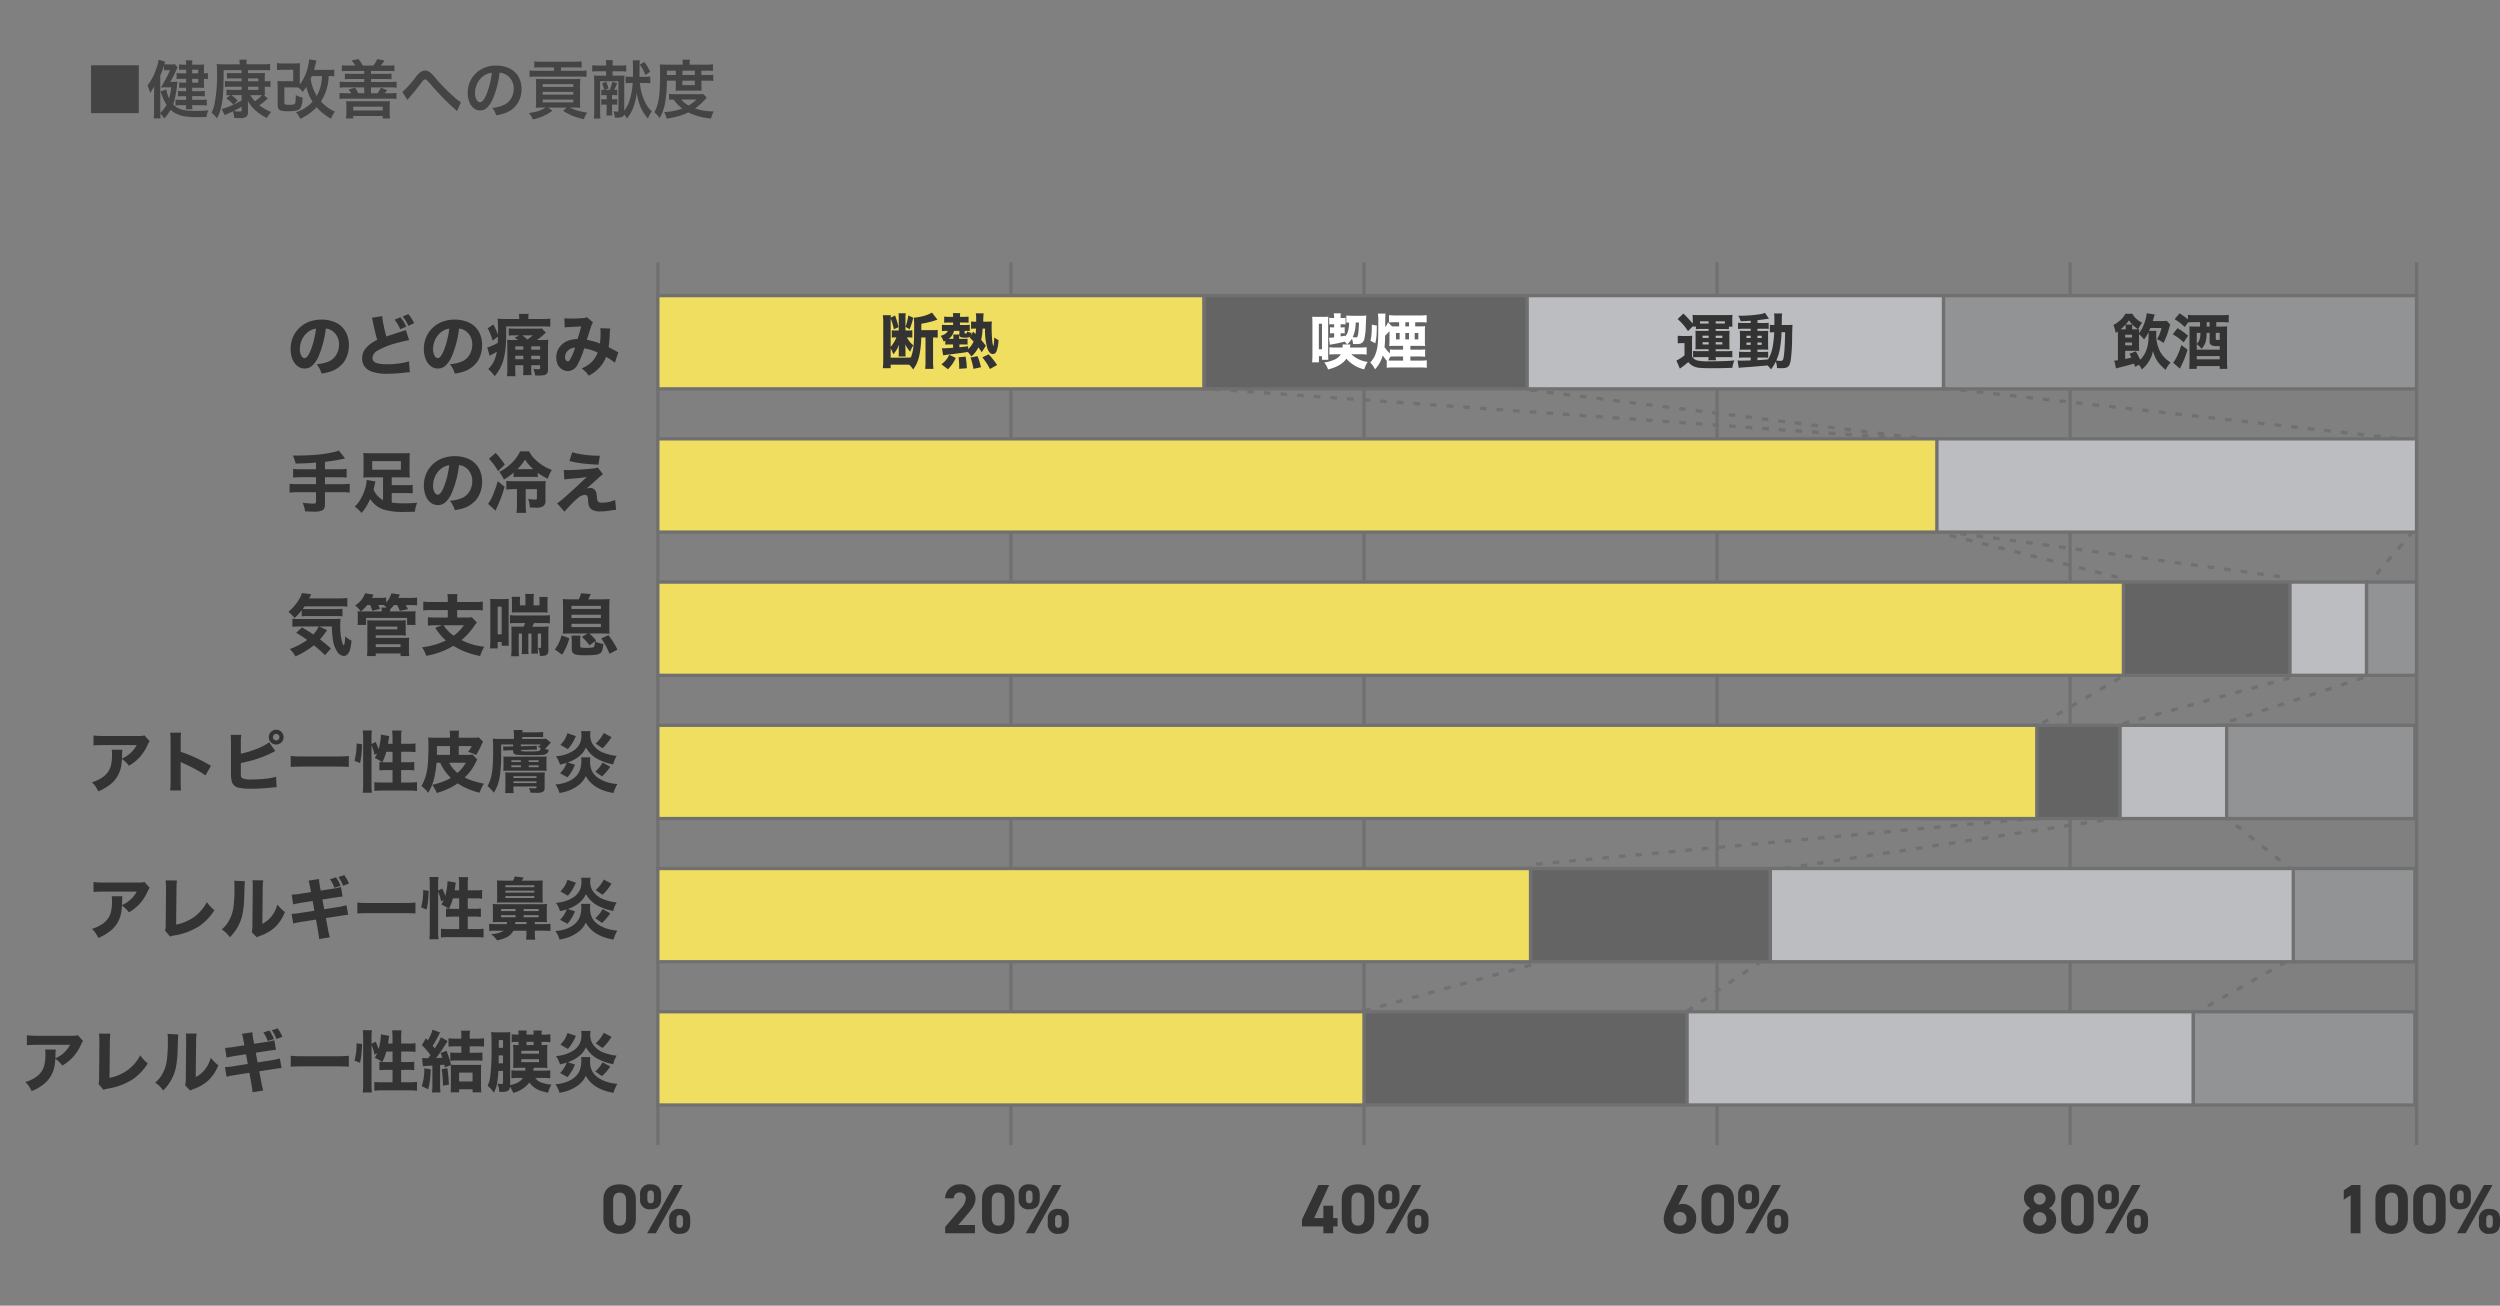 <svg xmlns="http://www.w3.org/2000/svg" width="750.559" height="392" viewBox="0 0 750.559 392">
  <rect x="0" y="0" width="750.559" height="392" fill="#808080" stroke="none"/>
  <g id="img_kenko82" transform="translate(-927 -7357)">
    <path id="パス_16444" data-name="パス 16444" d="M0,0,224,16" transform="translate(1286.5 7473.5)" fill="none" stroke="#707070" stroke-width="1" stroke-dasharray="2 3"/>
    <path id="パス_16445" data-name="パス 16445" d="M0,0,56,14" transform="translate(1507.5 7516.5)" fill="none" stroke="#707070" stroke-width="1" stroke-dasharray="2 3"/>
    <path id="パス_16446" data-name="パス 16446" d="M24,0,0,14" transform="translate(1539.5 7560.5)" fill="none" stroke="#707070" stroke-width="1" stroke-dasharray="2 3"/>
    <path id="パス_16447" data-name="パス 16447" d="M106,0,0,16" transform="translate(1457.5 7602.5)" fill="none" stroke="#707070" stroke-width="1" stroke-dasharray="2 3"/>
    <path id="パス_16448" data-name="パス 16448" d="M152,0,0,14" transform="translate(1387.5 7602.5)" fill="none" stroke="#707070" stroke-width="1" stroke-dasharray="2 3"/>
    <path id="パス_16449" data-name="パス 16449" d="M51,0,0,14" transform="translate(1563.5 7560.5)" fill="none" stroke="#707070" stroke-width="1" stroke-dasharray="2 3"/>
    <path id="パス_16450" data-name="パス 16450" d="M20,16,0,0" transform="translate(1595.5 7602.5)" fill="none" stroke="#707070" stroke-width="1" stroke-dasharray="2 3"/>
    <path id="パス_16451" data-name="パス 16451" d="M0,17,30,0" transform="translate(1585.5 7644.5)" fill="none" stroke="#707070" stroke-width="1" stroke-dasharray="2 3"/>
    <path id="パス_16452" data-name="パス 16452" d="M0,16,24,0" transform="translate(1433.5 7644.5)" fill="none" stroke="#707070" stroke-width="1" stroke-dasharray="2 3"/>
    <path id="パス_16453" data-name="パス 16453" d="M0,14,51,0" transform="translate(1336.5 7646.5)" fill="none" stroke="#707070" stroke-width="1" stroke-dasharray="2 3"/>
    <path id="パス_16454" data-name="パス 16454" d="M43,0,0,14" transform="translate(1593.5 7560.5)" fill="none" stroke="#707070" stroke-width="1" stroke-dasharray="2 3"/>
    <path id="パス_16455" data-name="パス 16455" d="M0,0,104,14" transform="translate(1510.5 7516.5)" fill="none" stroke="#707070" stroke-width="1" stroke-dasharray="2 3"/>
    <path id="パス_16456" data-name="パス 16456" d="M12,0,0,14" transform="translate(1639.5 7516.5)" fill="none" stroke="#707070" stroke-width="1" stroke-dasharray="2 3"/>
    <path id="パス_16457" data-name="パス 16457" d="M0,0,144,16" transform="translate(1510.5 7473.5)" fill="none" stroke="#707070" stroke-width="1" stroke-dasharray="2 3"/>
    <path id="パス_16458" data-name="パス 16458" d="M0,0,129,16" transform="translate(1381.5 7473.5)" fill="none" stroke="#707070" stroke-width="1" stroke-dasharray="2 3"/>
    <g id="グループ_2958" data-name="グループ 2958" transform="translate(-16 -1061.75)">
      <line id="線_303" data-name="線 303" y2="265" transform="translate(1140.5 8497.5)" fill="none" stroke="#707070" stroke-width="1"/>
      <line id="線_303-2" data-name="線 303" y2="265" transform="translate(1246.5 8497.5)" fill="none" stroke="#707070" stroke-width="1"/>
      <line id="線_303-3" data-name="線 303" y2="265" transform="translate(1352.5 8497.5)" fill="none" stroke="#707070" stroke-width="1"/>
      <line id="線_303-4" data-name="線 303" y2="265" transform="translate(1458.5 8497.5)" fill="none" stroke="#707070" stroke-width="1"/>
      <line id="線_303-5" data-name="線 303" y2="265" transform="translate(1564.5 8497.5)" fill="none" stroke="#707070" stroke-width="1"/>
      <line id="線_303-6" data-name="線 303" y2="265" transform="translate(1668.5 8497.5)" fill="none" stroke="#707070" stroke-width="1"/>
    </g>
    <g id="パス_16459" data-name="パス 16459" transform="translate(1124 7445.25)" fill="#f0de61">
      <path d="M 164.5 28.5 L 0.5 28.5 L 0.5 0.5 L 164.5 0.5 L 164.5 28.5 Z" stroke="none"/>
      <path d="M 1 1 L 1 28 L 164 28 L 164 1 L 1 1 M 0 0 L 165 0 L 165 29 L 0 29 L 0 0 Z" stroke="none" fill="#707070"/>
    </g>
    <g id="パス_16460" data-name="パス 16460" transform="translate(1124 7488.25)" fill="#f0de61">
      <path d="M 385.5 28.5 L 0.5 28.5 L 0.5 0.5 L 385.5 0.5 L 385.5 28.5 Z" stroke="none"/>
      <path d="M 1 1 L 1 28 L 385 28 L 385 1 L 1 1 M 0 0 L 386 0 L 386 29 L 0 29 L 0 0 Z" stroke="none" fill="#707070"/>
    </g>
    <g id="パス_16461" data-name="パス 16461" transform="translate(1508 7488.25)" fill="#bbbdc0">
      <path d="M 144.5 28.5 L 0.5 28.5 L 0.5 0.5 L 144.5 0.5 L 144.5 28.5 Z" stroke="none"/>
      <path d="M 1 1 L 1 28 L 144 28 L 144 1 L 1 1 M 0 0 L 145 0 L 145 29 L 0 29 L 0 0 Z" stroke="none" fill="#707070"/>
    </g>
    <g id="パス_16462" data-name="パス 16462" transform="translate(1556 7531.25)" fill="#646465">
      <path d="M 58.5 28.5 L 0.5 28.5 L 0.5 0.5 L 58.5 0.5 L 58.5 28.5 Z" stroke="none"/>
      <path d="M 1 1 L 1 28 L 58 28 L 58 1 L 1 1 M 0 0 L 59 0 L 59 29 L 0 29 L 0 0 Z" stroke="none" fill="#707070"/>
    </g>
    <g id="パス_16463" data-name="パス 16463" transform="translate(1505 7574.25)" fill="#646465">
      <path d="M 58.5 28.5 L 0.5 28.5 L 0.5 0.5 L 58.5 0.5 L 58.5 28.5 Z" stroke="none"/>
      <path d="M 1 1 L 1 28 L 58 28 L 58 1 L 1 1 M 0 0 L 59 0 L 59 29 L 0 29 L 0 0 Z" stroke="none" fill="#707070"/>
    </g>
    <g id="パス_16464" data-name="パス 16464" transform="translate(1381 7617.25)" fill="#646465">
      <path d="M 77.5 28.5 L 0.5 28.5 L 0.5 0.5 L 77.5 0.5 L 77.5 28.5 Z" stroke="none"/>
      <path d="M 1 1 L 1 28 L 77 28 L 77 1 L 1 1 M 0 0 L 78 0 L 78 29 L 0 29 L 0 0 Z" stroke="none" fill="#707070"/>
    </g>
    <g id="パス_16465" data-name="パス 16465" transform="translate(1332 7660.25)" fill="#646465">
      <path d="M 102.5 28.5 L 0.5 28.5 L 0.5 0.5 L 102.5 0.5 L 102.5 28.5 Z" stroke="none"/>
      <path d="M 1 1 L 1 28 L 102 28 L 102 1 L 1 1 M 0 0 L 103 0 L 103 29 L 0 29 L 0 0 Z" stroke="none" fill="#707070"/>
    </g>
    <g id="パス_16466" data-name="パス 16466" transform="translate(1433 7660.25)" fill="#bbbdc0">
      <path d="M 152.5 28.5 L 0.5 28.5 L 0.5 0.5 L 152.5 0.5 L 152.5 28.5 Z" stroke="none"/>
      <path d="M 1 1 L 1 28 L 152 28 L 152 1 L 1 1 M 0 0 L 153 0 L 153 29 L 0 29 L 0 0 Z" stroke="none" fill="#707070"/>
    </g>
    <g id="パス_16467" data-name="パス 16467" transform="translate(1458 7617.25)" fill="#bbbdc0">
      <path d="M 158.5 28.5 L 0.5 28.5 L 0.5 0.5 L 158.5 0.5 L 158.5 28.5 Z" stroke="none"/>
      <path d="M 1 1 L 1 28 L 158 28 L 158 1 L 1 1 M 0 0 L 159 0 L 159 29 L 0 29 L 0 0 Z" stroke="none" fill="#707070"/>
    </g>
    <g id="パス_16468" data-name="パス 16468" transform="translate(1614 7531.25)" fill="#bbbdc0">
      <path d="M 23.5 28.5 L 0.5 28.5 L 0.5 0.5 L 23.5 0.5 L 23.5 28.5 Z" stroke="none"/>
      <path d="M 1 1 L 1 28 L 23 28 L 23 1 L 1 1 M 0 0 L 24 0 L 24 29 L 0 29 L 0 0 Z" stroke="none" fill="#707070"/>
    </g>
    <g id="パス_16469" data-name="パス 16469" transform="translate(1563 7574.25)" fill="#bbbdc0">
      <path d="M 33.5 28.5 L 0.5 28.5 L 0.5 0.5 L 33.5 0.5 L 33.5 28.5 Z" stroke="none"/>
      <path d="M 1 1 L 1 28 L 33 28 L 33 1 L 1 1 M 0 0 L 34 0 L 34 29 L 0 29 L 0 0 Z" stroke="none" fill="#707070"/>
    </g>
    <g id="パス_16470" data-name="パス 16470" transform="translate(1595 7574.25)" fill="#919394">
      <path d="M 57 28.5 L 0.5 28.5 L 0.5 0.5 L 57 0.5 L 57 28.5 Z" stroke="none"/>
      <path d="M 1 1 L 1 28 L 56.5 28 L 56.5 1 L 1 1 M 0 0 L 57.5 0 L 57.5 29 L 0 29 L 0 0 Z" stroke="none" fill="#707070"/>
    </g>
    <g id="パス_16471" data-name="パス 16471" transform="translate(1615 7617.25)" fill="#919394">
      <path d="M 37 28.5 L 0.5 28.5 L 0.5 0.5 L 37 0.5 L 37 28.5 Z" stroke="none"/>
      <path d="M 1 1 L 1 28 L 36.5 28 L 36.5 1 L 1 1 M 0 0 L 37.5 0 L 37.5 29 L 0 29 L 0 0 Z" stroke="none" fill="#707070"/>
    </g>
    <g id="パス_16472" data-name="パス 16472" transform="translate(1585 7660.25)" fill="#919394">
      <path d="M 67 28.5 L 0.5 28.5 L 0.5 0.5 L 67 0.5 L 67 28.5 Z" stroke="none"/>
      <path d="M 1 1 L 1 28 L 66.5 28 L 66.5 1 L 1 1 M 0 0 L 67.5 0 L 67.5 29 L 0 29 L 0 0 Z" stroke="none" fill="#707070"/>
    </g>
    <g id="パス_16473" data-name="パス 16473" transform="translate(1637 7531.25)" fill="#919394">
      <path d="M 15.5 28.5 L 0.5 28.5 L 0.5 0.5 L 15.5 0.5 L 15.5 28.5 Z" stroke="none"/>
      <path d="M 1 1 L 1 28 L 15 28 L 15 1 L 1 1 M 0 0 L 16 0 L 16 29 L 0 29 L 0 0 Z" stroke="none" fill="#707070"/>
    </g>
    <g id="パス_16474" data-name="パス 16474" transform="translate(1124 7531.25)" fill="#f0de61">
      <path d="M 440.5 28.5 L 0.5 28.5 L 0.5 0.5 L 440.5 0.5 L 440.5 28.5 Z" stroke="none"/>
      <path d="M 1 1 L 1 28 L 440 28 L 440 1 L 1 1 M 0 0 L 441 0 L 441 29 L 0 29 L 0 0 Z" stroke="none" fill="#707070"/>
    </g>
    <g id="パス_16475" data-name="パス 16475" transform="translate(1124 7574.25)" fill="#f0de61">
      <path d="M 414.5 28.5 L 0.5 28.5 L 0.5 0.5 L 414.5 0.5 L 414.5 28.5 Z" stroke="none"/>
      <path d="M 1 1 L 1 28 L 414 28 L 414 1 L 1 1 M 0 0 L 415 0 L 415 29 L 0 29 L 0 0 Z" stroke="none" fill="#707070"/>
    </g>
    <g id="パス_16476" data-name="パス 16476" transform="translate(1124 7617.25)" fill="#f0de61">
      <path d="M 262.5 28.5 L 0.5 28.5 L 0.5 0.5 L 262.5 0.5 L 262.5 28.5 Z" stroke="none"/>
      <path d="M 1 1 L 1 28 L 262 28 L 262 1 L 1 1 M 0 0 L 263 0 L 263 29 L 0 29 L 0 0 Z" stroke="none" fill="#707070"/>
    </g>
    <g id="パス_16477" data-name="パス 16477" transform="translate(1124 7660.25)" fill="#f0de61">
      <path d="M 212.5 28.5 L 0.5 28.5 L 0.5 0.5 L 212.5 0.5 L 212.5 28.5 Z" stroke="none"/>
      <path d="M 1 1 L 1 28 L 212 28 L 212 1 L 1 1 M 0 0 L 213 0 L 213 29 L 0 29 L 0 0 Z" stroke="none" fill="#707070"/>
    </g>
    <g id="パス_16478" data-name="パス 16478" transform="translate(1288 7445.25)" fill="#646465">
      <path d="M 98.5 28.5 L 0.5 28.5 L 0.5 0.5 L 98.5 0.5 L 98.5 28.5 Z" stroke="none"/>
      <path d="M 1 1 L 1 28 L 98 28 L 98 1 L 1 1 M 0 0 L 99 0 L 99 29 L 0 29 L 0 0 Z" stroke="none" fill="#707070"/>
    </g>
    <g id="パス_16479" data-name="パス 16479" transform="translate(1385 7445.25)" fill="#bbbdc0">
      <path d="M 125.5 28.5 L 0.5 28.5 L 0.5 0.5 L 125.5 0.5 L 125.5 28.5 Z" stroke="none"/>
      <path d="M 1 1 L 1 28 L 125 28 L 125 1 L 1 1 M 0 0 L 126 0 L 126 29 L 0 29 L 0 0 Z" stroke="none" fill="#707070"/>
    </g>
    <g id="パス_16480" data-name="パス 16480" transform="translate(1510 7445.25)" fill="#919394">
      <path d="M 142.5 28.5 L 0.5 28.5 L 0.5 0.5 L 142.5 0.5 L 142.5 28.5 Z" stroke="none"/>
      <path d="M 1 1 L 1 28 L 142 28 L 142 1 L 1 1 M 0 0 L 143 0 L 143 29 L 0 29 L 0 0 Z" stroke="none" fill="#707070"/>
    </g>
    <path id="パス_16481" data-name="パス 16481" d="M-88.193-12.607a29.484,29.484,0,0,1-2.139,8.271,8.248,8.248,0,0,1-1.943,2.881,3.249,3.249,0,0,1-2.227.84,3.5,3.5,0,0,1-2.246-.771A4.76,4.76,0,0,1-98.1-3.193a7.977,7.977,0,0,1-.645-3.281,8.852,8.852,0,0,1,1.064-4.307,8.521,8.521,0,0,1,1.719-2.178,8.557,8.557,0,0,1,3.3-1.875,10.828,10.828,0,0,1,3.184-.469,10.177,10.177,0,0,1,4.082.811,6.612,6.612,0,0,1,3.232,2.969,8.139,8.139,0,0,1,.908,3.9,9.49,9.49,0,0,1-.391,2.72,7.827,7.827,0,0,1-1.123,2.339A8.213,8.213,0,0,1-87.383.479a18.276,18.276,0,0,1-2.061.439,10.2,10.2,0,0,0-.684-1.641,10.138,10.138,0,0,0-.791-1.191,10.7,10.7,0,0,0,3.945-.967,4.969,4.969,0,0,0,2.021-2.012,5.865,5.865,0,0,0,.742-2.91A4.9,4.9,0,0,0-85.273-11a4.37,4.37,0,0,0-1.855-1.377A4.248,4.248,0,0,0-88.193-12.607Zm-2.93.029a4.91,4.91,0,0,0-2.393,1,6.2,6.2,0,0,0-2.061,2.861,6.7,6.7,0,0,0-.4,2.266,4.041,4.041,0,0,0,.41,1.943,1.448,1.448,0,0,0,.762.732.657.657,0,0,0,.234.049q.879,0,1.855-2.393a25.353,25.353,0,0,0,1.25-4.307Q-91.25-11.455-91.123-12.578Zm23.574-2.705L-65.781-16a13.078,13.078,0,0,1,1,1.367,12.214,12.214,0,0,1,.742,1.445l-1.8.781A12.182,12.182,0,0,0-67.549-15.283Zm2.441-.947,1.689-.713a11.387,11.387,0,0,1,1.748,2.715l-1.729.8a14.784,14.784,0,0,0-.8-1.523Q-64.512-15.439-65.107-16.23Zm-9.238.371,3.1-.479a20.554,20.554,0,0,0,.391,2.607q.41,2.061.84,3.506,1.172-.43,5.059-1.65a6.953,6.953,0,0,0,.791-.293l1,3.027q-1.475.264-2.988.684A24.394,24.394,0,0,0-72.7-5.967,2.792,2.792,0,0,0-74.18-3.789a1.467,1.467,0,0,0,.469,1.084q.84.811,3.8.811a25.55,25.55,0,0,0,5.645-.576q.615-.146,1.064-.293L-62.969.5q-.479.02-1.689.146a47.692,47.692,0,0,1-5.01.322A13.629,13.629,0,0,1-74.4.313a4.387,4.387,0,0,1-2.236-1.67,4.262,4.262,0,0,1-.645-2.334,4.676,4.676,0,0,1,.811-2.656A9.581,9.581,0,0,1-72.744-9.2q-.605-2.012-1.289-5.342A12.311,12.311,0,0,0-74.346-15.859Zm26.152,3.252a29.484,29.484,0,0,1-2.139,8.271,8.248,8.248,0,0,1-1.943,2.881,3.249,3.249,0,0,1-2.227.84,3.5,3.5,0,0,1-2.246-.771A4.76,4.76,0,0,1-58.1-3.193a7.977,7.977,0,0,1-.645-3.281,8.852,8.852,0,0,1,1.064-4.307,8.521,8.521,0,0,1,1.719-2.178,8.557,8.557,0,0,1,3.3-1.875,10.828,10.828,0,0,1,3.184-.469,10.177,10.177,0,0,1,4.082.811,6.612,6.612,0,0,1,3.232,2.969,8.139,8.139,0,0,1,.908,3.9,9.49,9.49,0,0,1-.391,2.72,7.827,7.827,0,0,1-1.123,2.339A8.213,8.213,0,0,1-47.383.479a18.276,18.276,0,0,1-2.061.439,10.2,10.2,0,0,0-.684-1.641,10.139,10.139,0,0,0-.791-1.191,10.7,10.7,0,0,0,3.945-.967,4.969,4.969,0,0,0,2.021-2.012,5.865,5.865,0,0,0,.742-2.91A4.9,4.9,0,0,0-45.273-11a4.37,4.37,0,0,0-1.855-1.377A4.248,4.248,0,0,0-48.193-12.607Zm-2.93.029a4.91,4.91,0,0,0-2.393,1,6.2,6.2,0,0,0-2.061,2.861,6.7,6.7,0,0,0-.4,2.266,4.041,4.041,0,0,0,.41,1.943,1.448,1.448,0,0,0,.762.732.657.657,0,0,0,.234.049q.879,0,1.855-2.393a25.353,25.353,0,0,0,1.25-4.307Q-51.25-11.455-51.123-12.578ZM-30.439-9.17q-.342-.244-1.045-.693l1.4-.713h-1.338a16.594,16.594,0,0,0-1.846.078v-2.148a19.3,19.3,0,0,0,2.021.078h6.143a17.872,17.872,0,0,0,1.807-.068l1.172,1.26q-.1.078-.2.166-.127.117-.293.264A14.239,14.239,0,0,1-24.844-9.17h1.484a15.729,15.729,0,0,0,1.973-.088q-.088,1.006-.1,2.275V-.234A1.814,1.814,0,0,1-21.729.8a1.627,1.627,0,0,1-1.094.6,12.028,12.028,0,0,1-1.748.088q-.264,0-.762-.01a7.033,7.033,0,0,0-.537-2A9.923,9.923,0,0,0-24.414-.4a1.1,1.1,0,0,0,.459-.059q.107-.059.107-.3v-.85h-2.666V-.566a18.3,18.3,0,0,0,.078,1.943h-2.529a16.994,16.994,0,0,0,.078-1.943V-1.611h-2.422V-.469A19.894,19.894,0,0,0-31.221,1.7H-33.8a16.912,16.912,0,0,0,.117-2.178V-7.656q-.01-.8-.068-1.572a14.371,14.371,0,0,0,1.475.059Zm-.869,5.752h2.422V-4.453h-2.422Zm7.461,0V-4.453h-2.666v1.035Zm0-2.861v-.986h-2.666v.986Zm-5.039-.986h-2.422v.986h2.422Zm-.312-3.311q.8.605,1.543,1.25a15.716,15.716,0,0,0,1.65-1.25Zm-.918-4.9v-.205A7.48,7.48,0,0,0-30.205-17h2.92a7.064,7.064,0,0,0-.088,1.328v.2h4.063a20.2,20.2,0,0,0,2.52-.117v2.422q-.908-.088-2.217-.088H-34.033V-10.6q-.039,5.908-1.357,8.906A12.752,12.752,0,0,1-37.5,1.689,11.9,11.9,0,0,0-39.424-.459a9.1,9.1,0,0,0,1.67-2.227,10.735,10.735,0,0,0,.918-2.959q-.84.508-1.631.908-.215.107-.527.3l-.723-2.52a3.975,3.975,0,0,0,.693-.2,16.841,16.841,0,0,0,2.461-1.133q.049-.85.068-1.895L-38.1-9a15.606,15.606,0,0,0-1.494-3.672l1.68-1.162A19.075,19.075,0,0,1-36.484-10.7v-.205q.01-.723.01-.918a32.883,32.883,0,0,0-.137-3.75,24.936,24.936,0,0,0,2.568.1Zm13.652,2.52-.107-2.754a14.208,14.208,0,0,0,2.051.1,34.075,34.075,0,0,0,3.906-.186,1.845,1.845,0,0,0,.8-.244l1.855,1.582a3.665,3.665,0,0,0-.439.879q-.557,1.553-1.416,4.355A18.325,18.325,0,0,1-5.9-8.115a20.827,20.827,0,0,0,.2-3.145,9.421,9.421,0,0,0-.088-1.465l3,.117A9.99,9.99,0,0,0-2.93-11.2a34.323,34.323,0,0,1-.352,4.189q.146.068.42.215,1.094.566,1.68.889a5.913,5.913,0,0,0,.82.41L-1.4-2.344a14.322,14.322,0,0,0-1.162-.869q-.732-.488-1.465-.9A10.268,10.268,0,0,1-6.26-.645,11.616,11.616,0,0,1-9.209,1.533Q-9.824.752-10.244.313a10.814,10.814,0,0,0-1.094-.947q.83-.4,1.328-.693A7.773,7.773,0,0,0-6.562-5.4,15.079,15.079,0,0,0-10.6-6.67a27.089,27.089,0,0,1-2.021,4.922A3.353,3.353,0,0,1-15.508.166a3.2,3.2,0,0,1-1.709-.508,3.459,3.459,0,0,1-1.4-1.6A4.806,4.806,0,0,1-19-3.916a5.158,5.158,0,0,1,.928-3.027A5.748,5.748,0,0,1-14.707-9.2a9.946,9.946,0,0,1,2.09-.273q.615-1.846,1.113-3.8-.957.088-2.725.166Q-15.742-13.027-16.465-12.959Zm3.105,6.064a3.421,3.421,0,0,0-2.354,1.123,2.544,2.544,0,0,0-.654,1.719,1.567,1.567,0,0,0,.283.977.683.683,0,0,0,.557.313q.293,0,.605-.439A16.337,16.337,0,0,0-13.359-6.895Z" transform="translate(1113 7468.25)" fill="#333"/>
    <path id="パス_16482" data-name="パス 16482" d="M-9,.264Q-9.65.229-10.459.229h-4.148V1.283h-2.347a18.722,18.722,0,0,0,.123-2.206v-11.5a20.02,20.02,0,0,0-.114-2.206h2.426q-.053.36-.079.747l1.327-.659q.448,1.318.633,1.951t.4,1.556l-1.406.642a14.3,14.3,0,0,0-.958-3.182v8.464a10.6,10.6,0,0,0,1.222-1.767,10.247,10.247,0,0,0,.51-1.072h-.158a10.386,10.386,0,0,0-1.239.053v-2.2a11.614,11.614,0,0,0,1.283.062h.809v-3.814a9.778,9.778,0,0,0-.07-1.345h2.162a9.354,9.354,0,0,0-.07,1.371v3.788h.888a6.28,6.28,0,0,0,1.169-.07v2.232a7.732,7.732,0,0,0-1.362-.079h-.29A8.739,8.739,0,0,0-7.8-5.563a8.143,8.143,0,0,0-.932,1.907,9.947,9.947,0,0,1-1.494-2.18q.044.571.07,1.283v1.31a6.968,6.968,0,0,0,.053,1.02h-2.118a7.576,7.576,0,0,0,.053-1.046V-4.342q.009-.369.053-1.072l.018-.325a9.365,9.365,0,0,1-1.7,2.856,10.4,10.4,0,0,0-.809-1.775v2.786h4.192q1.187,0,1.872-.07A10.805,10.805,0,0,0-7.91-4.2,24.588,24.588,0,0,0-7.6-7.374q.053-1.731.053-4a21.859,21.859,0,0,0-.1-2.5,11.974,11.974,0,0,0,1.828-.264,10.4,10.4,0,0,0,3.612-1.274l1.652,2.136-.123.035q-.281.079-.58.185-.914.308-1.477.448-1.731.422-2.663.545v1.934h3.357A8.992,8.992,0,0,0-.483-10.23v2.373a8.527,8.527,0,0,0-1.389-.079V-.642A18.885,18.885,0,0,0-1.758,1.5H-4.245A15.578,15.578,0,0,0-4.14-.65V-7.937H-5.414A29.038,29.038,0,0,1-5.959-2.7,12.263,12.263,0,0,1-6.908.158a11.2,11.2,0,0,1-.949,1.529A6.847,6.847,0,0,0-9,.264Zm-.3-14.8,1.485.694A23.109,23.109,0,0,1-8.9-10.415l-1.239-.712A18.372,18.372,0,0,0-9.3-14.537Zm21.041,9.58A9.431,9.431,0,0,1,9.65-2.224a10.855,10.855,0,0,0-1.09-1.362l-.483.079q-2,.316-4.157.571-1.063.123-1.819.22-.58.079-.94.149L.791-4.711l.2.018q.193.009.246.009l.316-.009Q2.672-4.72,4.14-4.843v-.984H2.883a8.025,8.025,0,0,0-1.072.062v-1.16q-.185.088-.5.229A6.56,6.56,0,0,0,.4-8.42Q2.2-8.938,2.522-9.914H2.109a10.34,10.34,0,0,0-1.327.07v-1.907a9.978,9.978,0,0,0,1.389.07H4.148v-.729h-1.4a12.7,12.7,0,0,0-1.283.053v-1.854a9.2,9.2,0,0,0,1.424.088H4.148v-.229a4.328,4.328,0,0,0-.079-.879H6.284a3.7,3.7,0,0,0-.079.87v.237H7.277a8.109,8.109,0,0,0,1.512-.088v1.854a10.837,10.837,0,0,0-1.266-.053H6.205v.729H7.761a12.5,12.5,0,0,0,1.389-.062v1.89a11.334,11.334,0,0,0-1.336-.062h-.22v.6a.239.239,0,0,0,.035.158.415.415,0,0,0,.237.044q.325,0,.378-.149a1.468,1.468,0,0,0,.07-.466A4.2,4.2,0,0,0,9.7-9.343a3.49,3.49,0,0,1-.237.879.98.98,0,0,1-.694.51,5.764,5.764,0,0,1-1.081.07A4.2,4.2,0,0,1,6.521-8a.636.636,0,0,1-.413-.369,1.245,1.245,0,0,1-.079-.422,6.248,6.248,0,0,0-.062,1.055v.22H7.374a8.277,8.277,0,0,0,1.107-.053v1.784a10.108,10.108,0,0,0-1.134-.044h-1.3V-5q.976-.1,2.61-.3v.861a6.39,6.39,0,0,0,1.635-2.276q-.4-.422-1.151-1.169l1.02-1.775.729.7A14.261,14.261,0,0,0,11.03-10.6h-.352a6.776,6.776,0,0,0-1.143.079v-2.224a7.616,7.616,0,0,0,1.169.07h.36v-.466q.009-.422.009-.571a9.774,9.774,0,0,0-.105-1.468h2.347a18.516,18.516,0,0,0-.114,2l-.009.5H14.2a13.441,13.441,0,0,0,1.573-.079,12.1,12.1,0,0,0-.062,1.327,43.626,43.626,0,0,0,.193,4.6,8.076,8.076,0,0,0,.176,1.046q.105.4.141.4.105,0,.193-.993.053-.642.079-1.582a5.033,5.033,0,0,0,1.283.791,10.506,10.506,0,0,1-.589,3.34,1.229,1.229,0,0,1-1.107.879q-1.037,0-1.661-1.731a19.28,19.28,0,0,1-.677-5.915h-.738a19.807,19.807,0,0,1-.431,3.384q.633.747,1.406,1.775l-1.23,1.934Q12.12-4.456,11.742-4.957ZM4.228-7.515v-.229a6.5,6.5,0,0,0-.062-1.072H6.029v-1.1H4.412a3.941,3.941,0,0,1-1.6,2.4ZM8.262,1.31l-2.294.167q.009-.369.009-.545a22.591,22.591,0,0,0-.193-2.918l2.109-.2A21.215,21.215,0,0,1,8.262,1.31ZM12.516.993l-2.268.5A15.974,15.974,0,0,0,9.36-1.9l2.1-.422q.378.9.58,1.538T12.516.993ZM17.35.343,15.2,1.529A17.759,17.759,0,0,0,12.92-1.96l1.907-.914A23.4,23.4,0,0,1,17.35.343ZM2.584,1.608.65.123A9.747,9.747,0,0,0,2.074-1.239a8.3,8.3,0,0,0,.932-1.5l1.942.967A13.6,13.6,0,0,1,3.876.105,11.92,11.92,0,0,1,2.584,1.608Z" transform="translate(1209 7466.25)" fill="#333"/>
    <path id="パス_16483" data-name="パス 16483" d="M-3.1-10.08c0-3.381-2.268-4.6-4.872-4.6s-4.872,1.218-4.872,4.62v5.628c0,3.255,2.268,4.62,4.872,4.62S-3.1-1.176-3.1-4.431Zm-2.94.273v5.124c0,1.554-.63,2.394-1.932,2.394-1.323,0-1.953-.84-1.953-2.394V-9.807c0-1.554.63-2.394,1.953-2.394C-6.667-12.2-6.037-11.361-6.037-9.807ZM8.411-14.49.3,0h2.6l8.085-14.49ZM13.22-4.2c0-2.058-1.113-3.108-3.171-3.108A2.815,2.815,0,0,0,6.9-4.2v1.239a2.827,2.827,0,0,0,3.15,3.15c2.268,0,3.171-1.26,3.171-3.15ZM10.049-1.638c-.672,0-.966-.42-.966-1.323V-4.137c0-.945.336-1.323.966-1.323.672,0,1.008.357,1.008,1.323v1.176C11.057-2.058,10.742-1.638,10.049-1.638ZM4.484-11.571c0-2.058-1.113-3.108-3.192-3.108a2.809,2.809,0,0,0-3.129,3.108v1.239a2.821,2.821,0,0,0,3.129,3.15c2.289,0,3.192-1.26,3.192-3.15ZM1.313-9.009c-.693,0-.966-.42-.966-1.323v-1.176c0-.945.336-1.323.966-1.323.672,0,1.008.357,1.008,1.323v1.176C2.321-9.429,2.006-9.009,1.313-9.009Z" transform="translate(1121 7727.25)" fill="#333"/>
    <path id="パス_16484" data-name="パス 16484" d="M-9.292-2.478h-5l2.982-3.507c.924-1.092,2.184-2.583,2.184-4.494a4.308,4.308,0,0,0-4.578-4.2,4.287,4.287,0,0,0-4.557,4.2h2.6a1.729,1.729,0,0,1,1.806-1.764,1.7,1.7,0,0,1,1.806,1.764A4.438,4.438,0,0,1-13.387-7.6L-18.238-1.89V0h8.946Zm11.865-7.6c0-3.381-2.268-4.6-4.872-4.6s-4.872,1.218-4.872,4.62v5.628C-7.171-1.176-4.9.189-2.3.189s4.872-1.365,4.872-4.62Zm-2.94.273v5.124C-.367-3.129-1-2.289-2.3-2.289c-1.323,0-1.953-.84-1.953-2.394V-9.807c0-1.554.63-2.394,1.953-2.394C-1-12.2-.367-11.361-.367-9.807ZM14.081-14.49,5.975,0h2.6l8.085-14.49ZM18.889-4.2c0-2.058-1.113-3.108-3.171-3.108A2.815,2.815,0,0,0,12.569-4.2v1.239a2.827,2.827,0,0,0,3.15,3.15c2.268,0,3.171-1.26,3.171-3.15ZM15.719-1.638c-.672,0-.966-.42-.966-1.323V-4.137c0-.945.336-1.323.966-1.323.672,0,1.008.357,1.008,1.323v1.176C16.727-2.058,16.412-1.638,15.719-1.638Zm-5.565-9.933c0-2.058-1.113-3.108-3.192-3.108a2.809,2.809,0,0,0-3.129,3.108v1.239a2.821,2.821,0,0,0,3.129,3.15c2.289,0,3.192-1.26,3.192-3.15ZM6.983-9.009c-.693,0-.966-.42-.966-1.323v-1.176c0-.945.336-1.323.966-1.323.672,0,1.008.357,1.008,1.323v1.176C7.991-9.429,7.676-9.009,6.983-9.009Z" transform="translate(1229 7727.25)" fill="#333"/>
    <path id="パス_16485" data-name="パス 16485" d="M-14.164-14.49-19.121-4.1v2.037h6.426V0h2.94V-2.058h1.323v-2.5H-9.754v-3.7h-2.94v3.7h-2.772l4.515-9.933ZM2.573-10.08c0-3.381-2.268-4.6-4.872-4.6s-4.872,1.218-4.872,4.62v5.628C-7.171-1.176-4.9.189-2.3.189s4.872-1.365,4.872-4.62Zm-2.94.273v5.124C-.367-3.129-1-2.289-2.3-2.289c-1.323,0-1.953-.84-1.953-2.394V-9.807c0-1.554.63-2.394,1.953-2.394C-1-12.2-.367-11.361-.367-9.807ZM14.081-14.49,5.975,0h2.6l8.085-14.49ZM18.889-4.2c0-2.058-1.113-3.108-3.171-3.108A2.815,2.815,0,0,0,12.569-4.2v1.239a2.827,2.827,0,0,0,3.15,3.15c2.268,0,3.171-1.26,3.171-3.15ZM15.719-1.638c-.672,0-.966-.42-.966-1.323V-4.137c0-.945.336-1.323.966-1.323.672,0,1.008.357,1.008,1.323v1.176C16.727-2.058,16.412-1.638,15.719-1.638Zm-5.565-9.933c0-2.058-1.113-3.108-3.192-3.108a2.809,2.809,0,0,0-3.129,3.108v1.239a2.821,2.821,0,0,0,3.129,3.15c2.289,0,3.192-1.26,3.192-3.15ZM6.983-9.009c-.693,0-.966-.42-.966-1.323v-1.176c0-.945.336-1.323.966-1.323.672,0,1.008.357,1.008,1.323v1.176C7.991-9.429,7.676-9.009,6.983-9.009Z" transform="translate(1337 7727.25)" fill="#333"/>
    <path id="パス_16486" data-name="パス 16486" d="M-11.119-14.49h-3.15l-2.919,5.9a10.09,10.09,0,0,0-1.323,4.137c0,3.213,2.184,4.641,4.893,4.641,2.688,0,4.851-1.449,4.851-4.662A4.07,4.07,0,0,0-12.736-8.8a3.122,3.122,0,0,0-1.407.273ZM-15.571-4.347a1.833,1.833,0,0,1,1.953-2.037,1.822,1.822,0,0,1,1.911,2.037,1.829,1.829,0,0,1-1.911,2.058A1.839,1.839,0,0,1-15.571-4.347ZM2.573-10.08c0-3.381-2.268-4.6-4.872-4.6s-4.872,1.218-4.872,4.62v5.628C-7.171-1.176-4.9.189-2.3.189s4.872-1.365,4.872-4.62Zm-2.94.273v5.124C-.367-3.129-1-2.289-2.3-2.289c-1.323,0-1.953-.84-1.953-2.394V-9.807c0-1.554.63-2.394,1.953-2.394C-1-12.2-.367-11.361-.367-9.807ZM14.081-14.49,5.975,0h2.6l8.085-14.49ZM18.889-4.2c0-2.058-1.113-3.108-3.171-3.108A2.815,2.815,0,0,0,12.569-4.2v1.239a2.827,2.827,0,0,0,3.15,3.15c2.268,0,3.171-1.26,3.171-3.15ZM15.719-1.638c-.672,0-.966-.42-.966-1.323V-4.137c0-.945.336-1.323.966-1.323.672,0,1.008.357,1.008,1.323v1.176C16.727-2.058,16.412-1.638,15.719-1.638Zm-5.565-9.933c0-2.058-1.113-3.108-3.192-3.108a2.809,2.809,0,0,0-3.129,3.108v1.239a2.821,2.821,0,0,0,3.129,3.15c2.289,0,3.192-1.26,3.192-3.15ZM6.983-9.009c-.693,0-.966-.42-.966-1.323v-1.176c0-.945.336-1.323.966-1.323.672,0,1.008.357,1.008,1.323v1.176C7.991-9.429,7.676-9.009,6.983-9.009Z" transform="translate(1445 7727.25)" fill="#333"/>
    <path id="パス_16487" data-name="パス 16487" d="M-18.574-4.032c0,2.709,2.247,4.221,4.935,4.221S-8.7-1.323-8.7-4.032a3.824,3.824,0,0,0-2.163-3.486A3.617,3.617,0,0,0-8.914-10.71c0-2.562-2.247-3.969-4.725-3.969-2.457,0-4.725,1.407-4.725,3.969a3.617,3.617,0,0,0,1.953,3.192A3.9,3.9,0,0,0-18.574-4.032Zm2.94-.273a1.983,1.983,0,0,1,1.995-2.016,2.013,2.013,0,0,1,2.016,2.016,2.035,2.035,0,0,1-2.016,2.037A1.99,1.99,0,0,1-15.634-4.305Zm.189-6.111A1.788,1.788,0,0,1-13.639-12.2a1.8,1.8,0,0,1,1.806,1.785,1.824,1.824,0,0,1-1.806,1.827A1.81,1.81,0,0,1-15.445-10.416Zm18.018.336c0-3.381-2.268-4.6-4.872-4.6s-4.872,1.218-4.872,4.62v5.628C-7.171-1.176-4.9.189-2.3.189s4.872-1.365,4.872-4.62Zm-2.94.273v5.124C-.367-3.129-1-2.289-2.3-2.289c-1.323,0-1.953-.84-1.953-2.394V-9.807c0-1.554.63-2.394,1.953-2.394C-1-12.2-.367-11.361-.367-9.807ZM14.081-14.49,5.975,0h2.6l8.085-14.49ZM18.889-4.2c0-2.058-1.113-3.108-3.171-3.108A2.815,2.815,0,0,0,12.569-4.2v1.239a2.827,2.827,0,0,0,3.15,3.15c2.268,0,3.171-1.26,3.171-3.15ZM15.719-1.638c-.672,0-.966-.42-.966-1.323V-4.137c0-.945.336-1.323.966-1.323.672,0,1.008.357,1.008,1.323v1.176C16.727-2.058,16.412-1.638,15.719-1.638Zm-5.565-9.933c0-2.058-1.113-3.108-3.192-3.108a2.809,2.809,0,0,0-3.129,3.108v1.239a2.821,2.821,0,0,0,3.129,3.15c2.289,0,3.192-1.26,3.192-3.15ZM6.983-9.009c-.693,0-.966-.42-.966-1.323v-1.176c0-.945.336-1.323.966-1.323.672,0,1.008.357,1.008,1.323v1.176C7.991-9.429,7.676-9.009,6.983-9.009Z" transform="translate(1553 7727.25)" fill="#333"/>
    <path id="パス_16488" data-name="パス 16488" d="M-17.335-14.49h-2.646l-2.373,1.6v2.835l2.079-1.365V0h2.94ZM-3.1-10.08c0-3.381-2.268-4.6-4.872-4.6s-4.872,1.218-4.872,4.62v5.628c0,3.255,2.268,4.62,4.872,4.62S-3.1-1.176-3.1-4.431Zm-2.94.273v5.124c0,1.554-.63,2.394-1.932,2.394-1.323,0-1.953-.84-1.953-2.394V-9.807c0-1.554.63-2.394,1.953-2.394C-6.667-12.2-6.037-11.361-6.037-9.807Zm14.28-.273c0-3.381-2.268-4.6-4.872-4.6S-1.5-13.461-1.5-10.059v5.628C-1.5-1.176.767.189,3.371.189s4.872-1.365,4.872-4.62ZM5.3-9.807v5.124c0,1.554-.63,2.394-1.932,2.394-1.323,0-1.953-.84-1.953-2.394V-9.807c0-1.554.63-2.394,1.953-2.394C4.673-12.2,5.3-11.361,5.3-9.807ZM19.751-14.49,11.645,0h2.6l8.085-14.49ZM24.56-4.2c0-2.058-1.113-3.108-3.171-3.108A2.815,2.815,0,0,0,18.239-4.2v1.239a2.827,2.827,0,0,0,3.15,3.15c2.268,0,3.171-1.26,3.171-3.15ZM21.389-1.638c-.672,0-.966-.42-.966-1.323V-4.137c0-.945.336-1.323.966-1.323.672,0,1.008.357,1.008,1.323v1.176C22.4-2.058,22.082-1.638,21.389-1.638Zm-5.565-9.933c0-2.058-1.113-3.108-3.192-3.108A2.809,2.809,0,0,0,9.5-11.571v1.239a2.821,2.821,0,0,0,3.129,3.15c2.289,0,3.192-1.26,3.192-3.15ZM12.653-9.009c-.693,0-.966-.42-.966-1.323v-1.176c0-.945.336-1.323.966-1.323.672,0,1.008.357,1.008,1.323v1.176C13.661-9.429,13.346-9.009,12.653-9.009Z" transform="translate(1653 7727.25)" fill="#333"/>
    <path id="パス_16489" data-name="パス 16489" d="M-7.321-6.688a34.585,34.585,0,0,1-3.665.791,7.654,7.654,0,0,0-.765.167l-.264-2.109A10.215,10.215,0,0,0-10.45-7.98V-9.2h-.325a7.3,7.3,0,0,0-.932.062v-1.881a5.344,5.344,0,0,0,.932.062h.316v-.949h-.562a5.592,5.592,0,0,0-.914.062v-2a5.3,5.3,0,0,0,.914.062h.554a7.642,7.642,0,0,0-.105-1.406h2.118a8.537,8.537,0,0,0-.079,1.406h.563a5.506,5.506,0,0,0,.94-.062v2a5.728,5.728,0,0,0-.932-.062h-.562v.949H-8.2a5.21,5.21,0,0,0,.914-.062v1.881A5.494,5.494,0,0,0-8.2-9.2h-.316v.967q.536-.1,1.345-.237v.264a4.454,4.454,0,0,0,.738-1.178,9.1,9.1,0,0,0,.466-3.041,7.663,7.663,0,0,0-.835.062v-2.171q.413.053,1.09.07l.659.018H-2.47A12.15,12.15,0,0,0-.8-14.528q-.07.6-.149,3A20.745,20.745,0,0,1-1.362-7.62a2.189,2.189,0,0,1-.686,1.266A2.318,2.318,0,0,1-3.3-5.968q-.237.018-.905.018-.176,0-.58-.009a6.171,6.171,0,0,0-.334-1.6A8.09,8.09,0,0,1-6.565-5.845,6.577,6.577,0,0,0-7.321-6.688Zm2.452-1.354a7.348,7.348,0,0,0,.923.088q.36,0,.466-.193a4.768,4.768,0,0,0,.308-1.459q.088-.923.176-2.821H-3.99A10.755,10.755,0,0,1-4.869-8.042ZM-6.785-1.564q-1.5,2.224-5.493,3.226A7.785,7.785,0,0,0-13.43-.431,11.088,11.088,0,0,0-10.4-1.266,3.954,3.954,0,0,0-8.464-2.892H-9.923l-.932.026q-.7.018-1.037.062V-5.01a13.931,13.931,0,0,0,2,.1h1.942A6.025,6.025,0,0,0-7.9-5.546q0-.132-.009-.281h2.329q-.044.229-.132.914h2.918A14.958,14.958,0,0,0-.7-5.01v2.215a15.309,15.309,0,0,0-2.092-.1h-2.5A8.489,8.489,0,0,0-.378-.606a8.254,8.254,0,0,0-1.046,2.25A10.143,10.143,0,0,1-6.785-1.564Zm-5.423-12.612q-.035.448-.044,1.951v9.079q0,1.441.044,1.907h-1.9V-2.312h-.923V-.475h-2.048a20.636,20.636,0,0,0,.1-2.294v-9.369q0-1.143-.07-2.039a10.8,10.8,0,0,0,1.274.062h2.224A12,12,0,0,0-12.208-14.177Zm-2.839,2.118V-4.4h.94v-7.655ZM4.878-11.021A5.9,5.9,0,0,0,5.713-12.5l1.222,1.23q.369.009.817.009h1.3v-1.248H7.866a16.522,16.522,0,0,0-1.846.07v-2.206a18.258,18.258,0,0,0,2.127.1H15.17a16.588,16.588,0,0,0,2.136-.105v2.232a15.919,15.919,0,0,0-1.846-.088H13.878v1.248h1.31q1.037,0,1.67-.062a12.878,12.878,0,0,0-.07,1.441v3.05a11.022,11.022,0,0,0,.07,1.477q-.606-.062-1.74-.062H12.428v1.151h2.531a13.822,13.822,0,0,0,1.89-.088v2.215a15.711,15.711,0,0,0-1.89-.088H12.428V-.984h2.883a15.469,15.469,0,0,0,2.039-.1V1.178a15.008,15.008,0,0,0-2.039-.114H7.374a15.362,15.362,0,0,0-2.039.105V-.958a9.787,9.787,0,0,1-1.2-1.6,9.978,9.978,0,0,1-2.32,4.184,10.388,10.388,0,0,0-.7-1.178A8.086,8.086,0,0,0,.369-.413,7.923,7.923,0,0,0,1.7-2.312a11.337,11.337,0,0,0,.94-3.683q.105-.976.123-2.382.035-2.487.035-5A10.911,10.911,0,0,0,2.672-15.1h2.3a7.123,7.123,0,0,0-.062.729q-.018.536-.026,2.54v.4ZM4.852-8.49l-.009.343a25.072,25.072,0,0,1-.185,3.059A9.36,9.36,0,0,0,6.284-3.155V-4.342a16.269,16.269,0,0,0,1.934.079h2.021V-5.414H7.8q-1.187,0-1.714.053a13.519,13.519,0,0,0,.07-1.459V-9.826A13.245,13.245,0,0,1,4.852-8.49ZM5.845-1.02q.642.035,1.529.035h2.865V-2.224H8.191q-1.257,0-1.74.053A7.107,7.107,0,0,0,5.845-1.02ZM9.2-9.281H8.112v1.925H9.2Zm1.705,1.925h1.116V-9.281H10.907Zm0-3.9h1.116v-1.248H10.907Zm2.821,3.9h1.09V-9.281h-1.09ZM1.872-6.179.422-6.97A8.922,8.922,0,0,0,.7-8.271a23.529,23.529,0,0,0,.149-2.944v-.554l1.512.255Q2.338-9.369,2.25-8.332A12.094,12.094,0,0,1,1.872-6.179Z" transform="translate(1338 7466.25)" fill="#fff"/>
    <path id="パス_16490" data-name="パス 16490" d="M-11.848-11.2h-1.028l-1.345,1.354A17.943,17.943,0,0,0-15.68-11.8q-.633-.712-1.661-1.67l1.731-1.635q.694.633,1.652,1.679.835.914,1.151,1.318l.009-.176v-1.23a12.011,12.011,0,0,0-.062-1.2q.642.062,1.758.062h8.5q.993,0,1.749-.07a6.363,6.363,0,0,0-.07,1.169v1.169a7.475,7.475,0,0,0,.079,1.2H-1.951v.782a8.47,8.47,0,0,0-1.266-.07h-2.7v.58h2.707a14.628,14.628,0,0,0,1.477-.053q-.062.615-.062,1.4v2.777a13.623,13.623,0,0,0,.062,1.433Q-2.479-4.4-3.208-4.4H-5.915v.58h3.094a15.508,15.508,0,0,0,1.9-.07v1.916q-.316-.053-1.916-.062H-5.915a5.153,5.153,0,0,0,.1.94H-8.13a7.793,7.793,0,0,0,.105-.94h-2.848a14.515,14.515,0,0,0-1.828.07V-3.894a15.147,15.147,0,0,0,1.793.07h2.883V-4.4h-2.5q-.835,0-1.468.053.044-.431.044-1.433V-8.561q0-1.02-.044-1.4.554.053,1.468.053h2.487v-.58h-2.5a10.17,10.17,0,0,0-1.31.07Zm1.222-.914h2.584v-.668h-2.584Zm4.711,0h2.769v-.668H-5.915ZM-8.033-8.473H-9.844V-7.8h1.811Zm2.118,0V-7.8h2v-.677Zm-2.109,1.96H-9.844v.677h1.819Zm2.109,0v.677h2v-.677Zm-11.382.36V-8.464a10.32,10.32,0,0,0,1.468.088h1.512a10.259,10.259,0,0,0,1.38-.079q-.07.659-.079,2v4.236a2.974,2.974,0,0,0,.58.694,3.034,3.034,0,0,0,1.187.536,14.512,14.512,0,0,0,2.979.22q5.467,0,7.963-.272Q-.562-.378-.686.062a10.463,10.463,0,0,0-.22,1.116Q-3.946,1.3-6.891,1.3h-.562q-1.978-.009-3.129-.1A5.214,5.214,0,0,1-13.034.457a5.532,5.532,0,0,1-1.116-1A26.091,26.091,0,0,1-16.356,1.2q-.211.149-.316.229l-1.02-2.452a9.451,9.451,0,0,0,2.417-1.564V-6.24h-.853A8.877,8.877,0,0,0-17.3-6.152ZM4.6-12.955q-1.521.105-3,.149a7.7,7.7,0,0,0-.721-1.652A41.331,41.331,0,0,0,7.286-14.9a6.406,6.406,0,0,0,1.6-.422l1.2,1.74a2.07,2.07,0,0,0-.246.035l-.5.062q-.035.009-.272.044-.6.1-1.8.237l-.633.079v.853H8.3a12.788,12.788,0,0,0,1.7-.079v1.854a7.257,7.257,0,0,0-1.222-.062H6.627V-9.9H8.4q1.011,0,1.477-.044a15.057,15.057,0,0,0-.053,1.573v2.5q.009,1.169.044,1.617-.5-.035-1.6-.035H6.627V-3.6H8.121q1.151,0,1.723-.062v1.846a5.367,5.367,0,0,0-1.151-.088H6.627v.782q1.1-.044,2.5-.167l.686-.062a10.915,10.915,0,0,0,1.318-3.428,29.1,29.1,0,0,0,.519-4.729,12.877,12.877,0,0,0-1.292.07v-2.3a6.627,6.627,0,0,0,1.134.07h.211q.009-.536.009-1.1,0-1.415-.035-1.846-.026-.264-.079-.527h2.452a8.538,8.538,0,0,0-.105,1.556q-.018.958-.026,1.916h1.521a16.6,16.6,0,0,0,1.723-.07q-.079.765-.123,3.472a57.833,57.833,0,0,1-.369,6.794A6.5,6.5,0,0,1,16.225.308a1.491,1.491,0,0,1-.932.809,4.184,4.184,0,0,1-1.283.167h-.519q-.642-.009-.984-.026a6.788,6.788,0,0,0-.36-1.969,14.8,14.8,0,0,1-1.441,2.364A8.572,8.572,0,0,0,9.65.457L9.035.519Q5.08.888,2.127,1.072,1.7,1.1,1.011,1.2L.65-1.02q.466.044,1.125.044.993,0,2.821-.07v-.861H2.813q-1.028,0-1.714.07V-3.683A14.766,14.766,0,0,0,2.821-3.6H4.6V-4.28h-1.5q-1.143,0-1.784.044.062-.571.062-1.705V-8.288q0-1.072-.062-1.661.642.053,1.8.053H4.6v-.659H2.5a15.582,15.582,0,0,0-1.705.079v-1.881A13.991,13.991,0,0,0,2.5-12.27H4.6Zm0,4.509H3.331v.668H4.6Zm2.03,0v.668H7.9v-.668ZM4.6-6.416H3.331v.694H4.6Zm2.03,0v.694H7.9v-.694Zm5.651,5.405A10.314,10.314,0,0,0,13.518-.9a.888.888,0,0,0,.7-.229q.536-.642.694-7.3l.026-1.081H13.86a34.9,34.9,0,0,1-.5,5.063A14.877,14.877,0,0,1,12.278-1.011Z" transform="translate(1448 7466.25)" fill="#333"/>
    <path id="パス_16491" data-name="パス 16491" d="M-6.8-9.914h2.215a6.831,6.831,0,0,0-.062,1.028,10.813,10.813,0,0,0,1.274,5.4A9.058,9.058,0,0,0-.325-.422,9.581,9.581,0,0,0-1.151.6q-.281.431-.677,1.169a12.388,12.388,0,0,1-2.3-2.355A8.965,8.965,0,0,1-5.221-2.6q-.176-.439-.4-1.248a11.162,11.162,0,0,1-.527,1.74,9.7,9.7,0,0,1-2.83,3.771A8.308,8.308,0,0,0-9.817.281L-11,.87q-.2-.589-.343-.976-1.389.457-4.377,1.2a8.732,8.732,0,0,0-1,.29L-17.244-1a9.226,9.226,0,0,0,1.09-.088V-8.851q0-.439-.018-.879-.264.185-.659.422a9.33,9.33,0,0,0-.686-2.364A9.649,9.649,0,0,0-15.4-13.157a5.28,5.28,0,0,0,1.45-1.881h2.162A4.69,4.69,0,0,0-10.573-13.5a7.061,7.061,0,0,0,1.7,1.143,11.087,11.087,0,0,0-1.2,1.942q.158-.009.316-.026A9.46,9.46,0,0,0-9.817-9.22a9.786,9.786,0,0,0,1.187-1.969A14.018,14.018,0,0,0-7.6-14.476a5.151,5.151,0,0,0,.088-.738l2.426.4q-.114.308-.255.782l-.141.457-.167.554-.053.167h2.7a9.9,9.9,0,0,0,1.512-.079l1.055,1.16a9.1,9.1,0,0,0-.308.888,21.116,21.116,0,0,1-1.74,4.614,8.69,8.69,0,0,0-.888-.633,7.064,7.064,0,0,0-1.037-.51,12.006,12.006,0,0,0,.835-1.714,14.6,14.6,0,0,0,.519-1.652H-6.425Q-6.565-10.468-6.8-9.914Zm-.158.343A10.126,10.126,0,0,1-8.306-7.339,7.045,7.045,0,0,0-9.817-8.886v3.27q0,1.143.053,1.74a13.743,13.743,0,0,0-1.389-.053h-2.821v2.461q.861-.158,1.863-.448-.211-.448-.58-1.107l1.9-.738a25.757,25.757,0,0,1,1.327,2.54A8.035,8.035,0,0,0-7.532-4.368,11.581,11.581,0,0,0-6.97-7.453q.035-.729.035-1.459Q-6.935-9.07-6.961-9.571Zm-6.855-.809V-11a4.915,4.915,0,0,0-.062-.773,12.34,12.34,0,0,1-1.459,1.38q.211.009.571.009Zm1.942,0h.659q.5,0,1.107-.035A9.741,9.741,0,0,1-11.812-11.8a4.452,4.452,0,0,0-.062.809Zm-1.951-1.441h2a9.666,9.666,0,0,1-1.011-1.266A9.8,9.8,0,0,1-13.825-11.821Zm-.149,3.9h2.057v-.826h-2.057Zm0,1.512v.835h2.057v-.835ZM4.86-13.359V-14.73a16.443,16.443,0,0,0,2.109.105h8.024a16.407,16.407,0,0,0,2.118-.105v2.285q-.879-.088-1.986-.088H13.377v1.327H14.9a14.956,14.956,0,0,0,1.767-.07q-.062.519-.062,2.065V-.932a22.718,22.718,0,0,0,.1,2.426H14.423V.659H7.515v.835H5.247q.1-.976.1-2.373v-8.49q0-1.371-.062-1.9.554.062,1.819.062H8.5v-1.327H6.908a18.94,18.94,0,0,0-2,.088l-.984,1.371q-.87-.809-1.521-1.31Q1.767-12.867.87-13.421l1.485-1.758A18.794,18.794,0,0,1,4.86-13.359ZM10.5-9.316q-.009.677-.088,1.433a6.725,6.725,0,0,1-.36,1.652A6.431,6.431,0,0,1,8.974-4.518,5.11,5.11,0,0,0,7.515-5.9V-4.28h6.9V-5.353q-.519.018-.835.018a3.916,3.916,0,0,1-1.564-.229,1.157,1.157,0,0,1-.633-1.16V-9.316Zm0-1.89h.879v-1.327H10.5ZM8.622-9.316H7.515V-6a3.527,3.527,0,0,0,.844-1.31A6.979,6.979,0,0,0,8.622-9.316ZM14.414-7.2V-9.316H13.228v1.7q0,.272.114.352a1.041,1.041,0,0,0,.51.079Q13.992-7.189,14.414-7.2Zm-6.9,4.843v.984h6.9v-.984ZM1.723-10.723q.993.58,1.635,1.028.624.448,1.556,1.239L3.586-6.469A16.59,16.59,0,0,0,.316-8.886ZM4.746-4.254A29.669,29.669,0,0,1,2.435,1.415l-2-1.767a8.051,8.051,0,0,0,.615-.9A13.157,13.157,0,0,0,1.96-3.076q.431-1,.932-2.584Z" transform="translate(1579 7466.25)" fill="#333"/>
    <path id="パス_16492" data-name="パス 16492" d="M-91.123-13.369l-.547.039q-2.031.186-5.566.254a12.593,12.593,0,0,0-.84-2.412q.693.01,1.045.01,2.227,0,4.678-.156a38.488,38.488,0,0,0,6.748-.928,10.551,10.551,0,0,0,1.338-.43l1.875,2.393a58.128,58.128,0,0,1-6.045,1v2.236h3.828a22.022,22.022,0,0,0,2.676-.117v2.617a25.353,25.353,0,0,0-2.637-.107h-3.867v2.08H-83.6A21.689,21.689,0,0,0-81-7.012v2.646A21.54,21.54,0,0,0-83.6-4.482h-4.834V-.908q0,1.494-.82,1.885a5.791,5.791,0,0,1-2.432.391q-.967,0-2.744-.117a8.05,8.05,0,0,0-.713-2.559,27.887,27.887,0,0,0,3.281.254.868.868,0,0,0,.605-.156.65.65,0,0,0,.137-.469v-2.8h-5.322a21.689,21.689,0,0,0-2.607.117V-7.012a21.689,21.689,0,0,0,2.607.117h5.322v-2.08h-4.2A26.376,26.376,0,0,0-98-8.867v-2.617a21.764,21.764,0,0,0,2.666.117h4.209ZM-71.006-2.1V-8.945h-3.877q-1.309,0-2.051.078.068-.645.078-1.777v-3.887a15.269,15.269,0,0,0-.078-1.719,21.1,21.1,0,0,0,2.275.088h9.424a20.124,20.124,0,0,0,2.275-.088,15.762,15.762,0,0,0-.078,1.719v3.887a15.625,15.625,0,0,0,.078,1.777q-.762-.078-2.041-.078h-3.389v2.354h4.1a16.99,16.99,0,0,0,2.188-.1v2.568a18.593,18.593,0,0,0-2.187-.1h-4.1v2.881a28.254,28.254,0,0,0,3.584.205q1.777,0,4.053-.176a9.537,9.537,0,0,0-.684,2.686q-1.738.078-3.311.078a20.21,20.21,0,0,1-6.1-.723A7.341,7.341,0,0,1-73.633-.977a8,8,0,0,1-1.221-1.455A22.271,22.271,0,0,1-76.025-.186a13.041,13.041,0,0,1-1.445,1.934A9.288,9.288,0,0,0-79.5-.137,12.494,12.494,0,0,0-78.193-1.67a14.605,14.605,0,0,0,1.738-3.662,10.1,10.1,0,0,0,.537-2.842l2.637.488q-.088.313-.264,1.123-.146.713-.3,1.3A6.476,6.476,0,0,0-71.006-2.1Zm5.371-11.7h-8.623v2.578h8.623Zm17.441,1.191a29.484,29.484,0,0,1-2.139,8.271,8.248,8.248,0,0,1-1.943,2.881,3.249,3.249,0,0,1-2.227.84,3.5,3.5,0,0,1-2.246-.771A4.76,4.76,0,0,1-58.1-3.193a7.977,7.977,0,0,1-.645-3.281,8.852,8.852,0,0,1,1.064-4.307,8.521,8.521,0,0,1,1.719-2.178,8.557,8.557,0,0,1,3.3-1.875,10.828,10.828,0,0,1,3.184-.469,10.177,10.177,0,0,1,4.082.811,6.612,6.612,0,0,1,3.232,2.969,8.139,8.139,0,0,1,.908,3.9,9.49,9.49,0,0,1-.391,2.72,7.827,7.827,0,0,1-1.123,2.339A8.213,8.213,0,0,1-47.383.479a18.276,18.276,0,0,1-2.061.439,10.2,10.2,0,0,0-.684-1.641,10.139,10.139,0,0,0-.791-1.191,10.7,10.7,0,0,0,3.945-.967,4.969,4.969,0,0,0,2.021-2.012,5.865,5.865,0,0,0,.742-2.91A4.9,4.9,0,0,0-45.273-11a4.37,4.37,0,0,0-1.855-1.377A4.248,4.248,0,0,0-48.193-12.607Zm-2.93.029a4.91,4.91,0,0,0-2.393,1,6.2,6.2,0,0,0-2.061,2.861,6.7,6.7,0,0,0-.4,2.266,4.041,4.041,0,0,0,.41,1.943,1.448,1.448,0,0,0,.762.732.657.657,0,0,0,.234.049q.879,0,1.855-2.393a25.353,25.353,0,0,0,1.25-4.307Q-51.25-11.455-51.123-12.578ZM-24.561-10.3v1.289a13.9,13.9,0,0,0-1.758-.078h-3.7A13.086,13.086,0,0,0-31.8-9v-1.348a18.633,18.633,0,0,1-2.9,2.061,15.8,15.8,0,0,0-1.4-2.3,13.354,13.354,0,0,0,3.33-2.295,11.714,11.714,0,0,0,2.93-3.867h2.666A9.875,9.875,0,0,0-25.625-14.6a14.67,14.67,0,0,0,2.139,1.8,13.794,13.794,0,0,0,3.164,1.641,11.743,11.743,0,0,0-1.23,2.646A21.2,21.2,0,0,1-24.561-10.3Zm-1.357-1.1a14.068,14.068,0,0,1-2.461-2.871q-.625.967-1.123,1.6a15.919,15.919,0,0,1-1.152,1.27h4.736ZM-30.8-5.391h-.879a20.711,20.711,0,0,0-2.314.117V-7.891a18,18,0,0,0,2.354.107h7.6a13.878,13.878,0,0,0,1.865-.078q-.068.693-.068,2.041v3.857A1.934,1.934,0,0,1-22.861-.3a4.038,4.038,0,0,1-2.285.469q-.6,0-1.777-.068a9.384,9.384,0,0,0-.166-1.4,7.362,7.362,0,0,0-.352-1.162,13.779,13.779,0,0,0,1.982.205,1.185,1.185,0,0,0,.527-.088q.127-.068.127-.342V-5.391h-3.369V-.771a17.223,17.223,0,0,0,.137,2.5h-2.9a16.737,16.737,0,0,0,.137-2.5Zm-6.4-10.889a23.853,23.853,0,0,1,2.754,3.516L-36.455-10.8A18.322,18.322,0,0,0-39.2-14.521Zm2.705,10.156A43.815,43.815,0,0,1-36.787.068q-.186.43-.43.986L-39.482-.977a12.056,12.056,0,0,0,1.191-2.012,33.43,33.43,0,0,0,1.729-4.8Zm19.453-7.715.82-2.627a25.181,25.181,0,0,0,4.229.811A37.2,37.2,0,0,0-5.9-15.43l-.43,2.686q-2.91-.137-4.844-.371A32.725,32.725,0,0,1-15.039-13.838ZM-16.582-8.3l-.166-2.881q.625.049,1.152.049,2.871,0,7.334-.439a7.01,7.01,0,0,0,1.729-.322l1.563,2.012A15.254,15.254,0,0,0-6.65-8.457Q-7.93-7.275-8.887-6.465q-.244.215-.449.4-.352.3-.615.508a3.164,3.164,0,0,1,1.045-.2A1.848,1.848,0,0,1-7.119-4.727a3.074,3.074,0,0,1,.254.9q.01.068.078.879a4.81,4.81,0,0,0,.146.928.882.882,0,0,0,.605.586,2.682,2.682,0,0,0,.781.088,9.885,9.885,0,0,0,3.936-.791l.3,2.949a17.153,17.153,0,0,0-1.816.225,19.07,19.07,0,0,1-2.949.254A4.756,4.756,0,0,1-8.213.811,2.4,2.4,0,0,1-9.3-.693a8.207,8.207,0,0,1-.156-1.367,3.566,3.566,0,0,0-.2-1.211.8.8,0,0,0-.791-.4,3.327,3.327,0,0,0-1.934.85A27.22,27.22,0,0,0-15.3,0Q-16,.742-16.523,1.387l-2.217-2.52a28.112,28.112,0,0,0,2.549-2.051q2.373-2.08,4.873-4.463.869-.83,1.523-1.416a41.987,41.987,0,0,1-4.473.508Q-15.908-8.408-16.582-8.3Z" transform="translate(1113 7509.25)" fill="#333"/>
    <path id="パス_16493" data-name="パス 16493" d="M-95.42-12.031a20.906,20.906,0,0,1-2.139,2.344,11.261,11.261,0,0,0-1.855-1.885,14.367,14.367,0,0,0,3.555-4.355,4.793,4.793,0,0,0,.479-1.279l2.813.361-.137.283q-.322.654-.479.957h8.994a17.463,17.463,0,0,0,2.471-.127v2.627a21.058,21.058,0,0,0-2.471-.107H-94.551q-.244.361-.566.781.645.039,1.084.039h8.662a18.7,18.7,0,0,0,2.2-.1V-10.2a19.012,19.012,0,0,0-2.2-.1H-93.5a16.829,16.829,0,0,0-1.924.088Zm5.1,4.863h-5.488a18.782,18.782,0,0,0-2.412.107V-9.512a9.673,9.673,0,0,0,1.65.1h10.459q1.67,0,2.354-.078a18.1,18.1,0,0,0-.1,1.914,19.227,19.227,0,0,0,.479,4.795A4.24,4.24,0,0,0-83-1.758a1.966,1.966,0,0,0,.225.293,2.283,2.283,0,0,0,.254-.811,12.8,12.8,0,0,0,.146-1.943,7.11,7.11,0,0,0,1.9,1.309,13.83,13.83,0,0,1-.41,2.578,3.011,3.011,0,0,1-1.045,1.748,1.6,1.6,0,0,1-.879.264A2.415,2.415,0,0,1-84.58.635a7.839,7.839,0,0,1-1.436-3.6,24.39,24.39,0,0,1-.342-4.2h-3.818l2.412,1.1q-.225.254-.762,1.016a20.491,20.491,0,0,1-1.4,1.758q1.709,1.309,3.281,2.715l-1.787,2.021q-1.338-1.328-3.33-2.969a25.665,25.665,0,0,1-5.527,3.34A9.657,9.657,0,0,0-99-.381a22.961,22.961,0,0,0,5.225-2.734,38.45,38.45,0,0,0-3.3-2.168l1.748-1.6q1.66.947,3.369,2.109A8.106,8.106,0,0,0-90.322-7.168Zm21.436-4.521h5.439q1.484,0,2.227-.068a8.519,8.519,0,0,0-.068,1.26v1.553a8.286,8.286,0,0,0,.078,1.318h-2.568V-9.736H-76.1v2.109h-2.568a8.042,8.042,0,0,0,.088-1.309v-1.514a9.358,9.358,0,0,0-.068-1.309q.391.039.957.059-.332-.449-.566-.723a10.781,10.781,0,0,0-1.113-1.064,7.2,7.2,0,0,0,2.988-3.652l2.549.4q-.244.5-.488.977h2.432a11.57,11.57,0,0,0,1.816-.1v1.494A6.136,6.136,0,0,0-68.5-17.119l2.559.371-.146.3-.254.557-.068.146h3.564a15.229,15.229,0,0,0,2.061-.107V-13.5a14.3,14.3,0,0,0-1.934-.1H-64.2q.4.664.684,1.23l-2.451.518a11.1,11.1,0,0,0-.82-1.748h-.928A10.392,10.392,0,0,1-68.877-12.3l-.01.322Zm-5.986-1.924h-.859A10.78,10.78,0,0,1-77.666-11.7q.43.01,1.172.01h5.1v-.293a6.548,6.548,0,0,0-.059-.869h1.582a10.536,10.536,0,0,0-.937-.752q-.205-.01-.449-.01h-1.2q.361.674.576,1.152l-2.344.586A11.746,11.746,0,0,0-74.873-13.613ZM-75.82,1.719a21.181,21.181,0,0,0,.107-2.344V-7.783a11.729,11.729,0,0,0-.068-1.27,12.114,12.114,0,0,0,1.523.078h8.525a12.428,12.428,0,0,0,1.582-.078A11.535,11.535,0,0,0-64.2-7.744v1.729a13.29,13.29,0,0,0,.068,1.572q-.654-.059-1.494-.059h-7.568v.762h8.5a12.914,12.914,0,0,0,1.553-.068,11.205,11.205,0,0,0-.088,1.6V-.1a12.173,12.173,0,0,0,.107,1.816h-2.607V.928h-7.461v.791Zm2.627-8.857v.82H-66.7v-.82Zm0,5.283v.869h7.441v-.869Zm21.631-12.656v-.615a10.677,10.677,0,0,0-.117-1.768h3.027a11.014,11.014,0,0,0-.1,1.768v.615h5.078a18.805,18.805,0,0,0,2.617-.127v2.656a19.083,19.083,0,0,0-2.588-.117H-48.75v2.256h2.676a9.773,9.773,0,0,0,1.7-.1l1.543,1.553q-.166.2-.713.957a19.254,19.254,0,0,1-2.373,2.939q-.762.762-1.543,1.416a19.578,19.578,0,0,0,6.855,1.982,12.8,12.8,0,0,0-1.24,2.8A26.543,26.543,0,0,1-46.484.361a24.408,24.408,0,0,1-3.4-1.719,23.79,23.79,0,0,1-8.145,3,12.513,12.513,0,0,0-1.26-2.568,22.215,22.215,0,0,0,7.158-2.041A16.287,16.287,0,0,1-53.4-4.2a20.645,20.645,0,0,1-1.934-2.549l2-.781h-1.738a20.671,20.671,0,0,0-2.461.117V-9.961a21.964,21.964,0,0,0,2.549.117h3.418V-12.1h-4.8a19.989,19.989,0,0,0-2.559.117v-2.656a18.894,18.894,0,0,0,2.588.127Zm1.787,10.1a13.231,13.231,0,0,0,3.037-3.115h-6.1q.586.82,1.025,1.318A10.18,10.18,0,0,0-49.775-4.414Zm21.523-9.1v-2.021a7.243,7.243,0,0,0-.107-1.406H-25.7a7.535,7.535,0,0,0-.107,1.406v2.021h1.777v-1.357a8.761,8.761,0,0,0-.059-1.162h2.529a9.047,9.047,0,0,0-.068,1.328v2.041a9.931,9.931,0,0,0,.059,1.3q-.469-.02-1.387-.029h-7.93q-.9,0-1.445.039.039-.479.039-1.182v-2.207a11.86,11.86,0,0,0-.088-1.328h2.539a7.75,7.75,0,0,0-.068,1.2v1.357Zm-.088,5.322h-2.51a19.519,19.519,0,0,0-2.041.088v-2.461a16.477,16.477,0,0,0,2.051.088h7.852a13.321,13.321,0,0,0,2.08-.107v2.48a16.221,16.221,0,0,0-2.041-.088h-2.734q-.254.6-.518,1.094H-23.1a12.614,12.614,0,0,0,1.807-.088,18.669,18.669,0,0,0-.078,1.9V-.127a2.255,2.255,0,0,1-.244,1.2,1.416,1.416,0,0,1-1.064.547A7.72,7.72,0,0,1-23.7,1.68q-.068,0-.234-.01a5.5,5.5,0,0,0-.527-2.412l.156.02q.137.01.254.01.332,0,.41-.107a.547.547,0,0,0,.078-.322V-5.02h-.977V-.791q0,1.133.068,1.777h-2.051q.068-.625.078-1.807v-4.2h-.937V-.654A14.705,14.705,0,0,0-27.3,1.123h-2.07a15.852,15.852,0,0,0,.078-1.8V-5.02h-.967V-.381a17.777,17.777,0,0,0,.088,2.148h-2.393a16.241,16.241,0,0,0,.127-2.275V-5.391q0-1.2-.059-1.768.6.059,1.709.059h1.973A9.113,9.113,0,0,0-28.34-8.193Zm-10.508-7.275a11.854,11.854,0,0,0,1.416.059h2.813a12.316,12.316,0,0,0,1.377-.059q-.049.469-.049,1.914V-3.389q0,1.436.049,2h-2.148V-2.5h-1.191V-.586H-38.9a23.7,23.7,0,0,0,.107-2.559V-13.594Q-38.789-14.775-38.848-15.469Zm2.266,2.354v8.3h1.191v-8.3ZM-9.609-5.059h-5.225q-1.523,0-2.2.068.078-.762.078-2.324v-5.732q0-1.563-.078-2.354.859.078,2.461.078h2.344a8.331,8.331,0,0,0,.684-1.816l2.9.254q-.088.186-.527,1.123-.078.166-.234.439h3.955q1.6,0,2.461-.078-.078.791-.078,2.354v5.732q0,1.65.078,2.324-.664-.068-2.2-.068H-9.033A17.61,17.61,0,0,1-7.012-2.939l-.391.273a8.179,8.179,0,0,0,2.578.723A11.881,11.881,0,0,1-5.176-.049,1.663,1.663,0,0,1-5.957.977a4.738,4.738,0,0,1-1.5.381,22.965,22.965,0,0,1-2.744.117A21.264,21.264,0,0,1-12.422,1.4q-1.357-.176-1.7-.791a2.513,2.513,0,0,1-.225-1.211V-2.891a9.887,9.887,0,0,0-.107-1.543h2.744a9.429,9.429,0,0,0-.1,1.543v1.475a.736.736,0,0,0,.1.449.589.589,0,0,0,.4.156A10.126,10.126,0,0,0-10.1-.752a12.4,12.4,0,0,0,1.953-.1.759.759,0,0,0,.518-.264,3.662,3.662,0,0,0,.215-1.543L-9.023-1.514q-.439-.605-1.055-1.3a16.571,16.571,0,0,0-1.211-1.221Zm-4.824-8.3v.928H-5.6v-.928Zm0,2.676v.967H-5.6v-.967Zm0,2.715v.977H-5.6v-.977Zm-2.8,9.277L-19.424-.273a13.139,13.139,0,0,0,1.162-1.865A14.894,14.894,0,0,0-17.4-4.5l2.334.869A17.683,17.683,0,0,1-17.236,1.309ZM-.625-.205l-2.383,1.24a21.249,21.249,0,0,0-.947-2.07A23.728,23.728,0,0,0-5.488-3.564l2.148-1q.84,1.113,1.406,1.992A24.374,24.374,0,0,1-.625-.205Z" transform="translate(1113 7552.25)" fill="#333"/>
    <path id="パス_16494" data-name="パス 16494" d="M-149.385-8.389q-.059.947-.176,1.758A8.933,8.933,0,0,1-152.578-1a14.8,14.8,0,0,1-3.906,2.334,11.822,11.822,0,0,0-.889-1.553A9.938,9.938,0,0,0-158.4-1.4a10.962,10.962,0,0,0,3.1-1.426,6.148,6.148,0,0,0,2.588-3.525,14.072,14.072,0,0,0,.342-3.486,8.193,8.193,0,0,0-.088-1.328h3.213a10.331,10.331,0,0,0-.088,1.172q-.01.635-.049,1.465a8.993,8.993,0,0,0,4.434-4.043h-9.912q-2.012.01-3.066.127v-3a24.073,24.073,0,0,0,3.115.156h10.322a11.646,11.646,0,0,0,1.25-.039,3.487,3.487,0,0,0,.586-.166l1.6,1.787a4.269,4.269,0,0,0-.586.977,14.027,14.027,0,0,1-2.383,3.76A13.048,13.048,0,0,1-146.26-7q-.43.3-1.035.654A9.269,9.269,0,0,0-149.385-8.389Zm17.744,9.453h-3.271a24.668,24.668,0,0,0,.127-2.822V-13.6a21.482,21.482,0,0,0-.127-2.676h3.271a21.988,21.988,0,0,0-.117,2.686v3.047a46.109,46.109,0,0,1,9.092,4.2L-124.3-3.467q-1.025-.713-2.314-1.445A43.7,43.7,0,0,0-131-7.109q-.439-.2-.762-.371v5.762A23.277,23.277,0,0,0-131.641,1.064ZM-113.691-9.98a26.64,26.64,0,0,0,4.258-1.25,19.608,19.608,0,0,0,3.359-1.572,7.088,7.088,0,0,0,.869-.605l1.865,2.666q-.3.137-.957.459a35.716,35.716,0,0,1-9.395,3.105v2.412q0,1.143.029,1.357a1.064,1.064,0,0,0,.381.781,6.787,6.787,0,0,0,3.027.391,38.273,38.273,0,0,0,3.857-.205,18.568,18.568,0,0,0,3.3-.615L-102.959.1q-.459,0-2.012.156-3.047.293-5.684.293a18.069,18.069,0,0,1-3.4-.254,2.711,2.711,0,0,1-2.334-1.826,10.688,10.688,0,0,1-.273-2.861v-8.75a21.019,21.019,0,0,0-.107-2.48h3.2a17.4,17.4,0,0,0-.127,2.49Zm10.645-7.178a2.1,2.1,0,0,1,1.611.732,2.159,2.159,0,0,1,.566,1.484,2.137,2.137,0,0,1-.732,1.65,2.159,2.159,0,0,1-1.484.566,2.137,2.137,0,0,1-1.65-.732,2.184,2.184,0,0,1-.566-1.5,2.136,2.136,0,0,1,.732-1.631A2.187,2.187,0,0,1-103.047-17.158Zm-.059,1.24a.918.918,0,0,0-.7.322.928.928,0,0,0-.254.654.919.919,0,0,0,.322.723.951.951,0,0,0,.654.254.938.938,0,0,0,.723-.322.963.963,0,0,0,.254-.664.928.928,0,0,0-.322-.713A.976.976,0,0,0-103.105-15.918Zm4.385,9.932v-3.32q.664.1,1.279.127.83.039,2.373.039h10.137a32.631,32.631,0,0,0,3.652-.146v3.281q-.85-.078-3.672-.107h-10.1Q-97.9-6.084-98.721-5.986Zm24.258-6.572V-.693a19.327,19.327,0,0,0,.117,2.432H-77.1a21.674,21.674,0,0,0,.127-2.627v-13.9a14.9,14.9,0,0,0-.127-2.168h2.754a15.855,15.855,0,0,0-.117,2.168v1.9l1.25-.6a18.164,18.164,0,0,1,.879,2.2,15.142,15.142,0,0,0,.439-1.943,14.449,14.449,0,0,0,.244-2.246q0-.068-.01-.234l2.52.449a7.406,7.406,0,0,0-.146.879q-.049.342-.225,1.436h1.357v-1.807a15.532,15.532,0,0,0-.127-2.168h2.842a15.021,15.021,0,0,0-.127,2.168v1.807h2.051a14.479,14.479,0,0,0,2.256-.117v2.627a18.748,18.748,0,0,0-2.246-.117h-2.061v3.154h1.7A15.831,15.831,0,0,0-61.631-7.5v2.549A16.134,16.134,0,0,0-63.9-5.059h-1.67v3.74h2.344a17.1,17.1,0,0,0,2.412-.117V1.221a17.93,17.93,0,0,0-2.412-.127H-71.2a17.8,17.8,0,0,0-2.412.127V-1.436a16.727,16.727,0,0,0,2.412.117h3.047v-3.74h-1.66q-1.748.039-2.285.107V-7.5a8.366,8.366,0,0,0,.859.088q-.5-.332-.791-.518-.42-.264-1.465-.771a9.591,9.591,0,0,0,.713-1.348l-.781.41A14.759,14.759,0,0,0-74.463-12.559Zm3.232,5.146q.469.02,1.025.02h2.051v-3.154h-1.875A13.674,13.674,0,0,1-71.23-7.412Zm-6.68.244-1.66-.664a19.052,19.052,0,0,0,.615-5.205l1.65.225q-.039,1.5-.176,2.988A22.246,22.246,0,0,1-77.91-7.168Zm29.639-2.451h2.266a11.887,11.887,0,0,0,1.875-.1l1.416,1.5a8.847,8.847,0,0,0-.42.791,15.379,15.379,0,0,1-3.359,4.609,18.381,18.381,0,0,0,2.285.947A32.538,32.538,0,0,0-40.7-.977a11.437,11.437,0,0,0-1.309,2.725q-1.494-.4-2.539-.791A19.681,19.681,0,0,1-48.6-1.074,19.475,19.475,0,0,1-51.055.381a23.962,23.962,0,0,1-3.828,1.445A10.655,10.655,0,0,0-56.24-.625a24.349,24.349,0,0,0,4.268-1.387,14.494,14.494,0,0,0,1.318-.7,14.436,14.436,0,0,1-3.193-4.551h-1.1A29.525,29.525,0,0,1-55.7-2.4a15.09,15.09,0,0,1-1.758,4.17A10.717,10.717,0,0,0-58.418.635a10.71,10.71,0,0,0-1.055-.889,13.928,13.928,0,0,0,1.689-4.834,17.866,17.866,0,0,0,.264-2.148q.156-2.461.156-5.283a20.649,20.649,0,0,0-.117-2.324q.918.088,2.246.088h4.326v-.527a10.692,10.692,0,0,0-.107-1.611h2.832a11.831,11.831,0,0,0-.088,1.65v.488h3.711a19.43,19.43,0,0,0,2.324-.1l1.26,1.279q-.107.205-.205.4-.146.293-.469,1a28.158,28.158,0,0,1-1.406,2.6,12.794,12.794,0,0,0-2.422-.947,9.248,9.248,0,0,0,1.123-1.738h-3.916Zm-2.637,0v-2.646h-3.906v1.621q0,.469-.01,1.025Zm2.256,5.42q.4-.361.771-.742a9.677,9.677,0,0,0,.85-.967,12.333,12.333,0,0,0,.9-1.357h-5A9.587,9.587,0,0,0-48.652-4.2Zm16.709-8.545h-3.6v2.559a46.678,46.678,0,0,1-.391,6.924,13.741,13.741,0,0,1-.82,3.076,14.489,14.489,0,0,1-.977,1.924,13.507,13.507,0,0,0-1.9-2.012,11.445,11.445,0,0,0,1.074-2.686A18.83,18.83,0,0,0-38.115-5.9q.166-1.982.166-5.244,0-2.236-.107-3.35a21.307,21.307,0,0,0,2.314.088H-31.7v-1.182a9.6,9.6,0,0,0-.107-1.5H-29.1a5.1,5.1,0,0,0-.088.693h4.238a14.888,14.888,0,0,0,2.012-.107v1.582q-.674-.059-2.012-.059H-29.2v.576h5.3a17.741,17.741,0,0,0,1.836-.068l1.436,1.152q-.117.117-.391.439a3.159,3.159,0,0,1-.215.254q-.234.254-.391.42-.537.6-.8.83a7.323,7.323,0,0,0,1.162.215,1.72,1.72,0,0,1-.449,1.016,2.123,2.123,0,0,1-1.25.518q-.771.088-3.2.088-3.74,0-4.59-.1a1.665,1.665,0,0,1-.986-.352,1.088,1.088,0,0,1-.205-.742v-.293l-1.729.049q-.654.02-1.25.078v-1.27a8.2,8.2,0,0,0,.908.039h.361l1.709-.039Zm2.295,0v.527l3.613-.078a9.441,9.441,0,0,0,1.191-.078l.01,1.211q-.342-.02-.791-.02h-.439l-3.584.1q0,.225.1.273a7.418,7.418,0,0,0,2.148.156,24.689,24.689,0,0,0,3.027-.1.7.7,0,0,0,.537-.371,2.425,2.425,0,0,0,.088-.635q-.381-.127-.791-.244a5.67,5.67,0,0,0,.9-.742ZM-31.855-.137v.42a13.6,13.6,0,0,0,.068,1.572h-2.578a10.747,10.747,0,0,0,.1-1.66V-2.9a13.112,13.112,0,0,0-.068-1.475q.469.049,1.309.049h9.17q.967,0,1.436-.039A11.012,11.012,0,0,0-22.49-2.92V.293a1.35,1.35,0,0,1-.391,1.084,3.691,3.691,0,0,1-2.109.391q-.43,0-1.738-.029a6.03,6.03,0,0,0-.459-1.4q.879.088,1.494.088a2.3,2.3,0,0,0,.654-.049q.107-.059.107-.3V-.137Zm0-1.016h6.924V-1.67h-6.924Zm0-1.533h6.924v-.527h-6.924Zm-3.027-2.129q.049-.518.049-1.465V-7.7q0-.908-.049-1.426.645.049,1.943.049h9.1q1.357,0,1.953-.049-.059.605-.059,1.426v1.523a13.267,13.267,0,0,0,.059,1.357q-.605-.049-1.514-.049h-9.824Q-34.258-4.863-34.883-4.814Zm2.4-3.193v.527h2.871v-.527Zm5.205,0v.527H-24.3v-.527ZM-32.48-6.475v.547h2.871v-.547Zm5.205,0v.547H-24.3v-.547Zm11.738-.869,2.158.684a12.484,12.484,0,0,1-2.256,3.77L-17.861-4.1a8.625,8.625,0,0,0,2-3.135,19.052,19.052,0,0,1-2.012.537,8.588,8.588,0,0,0-1.211-2.5,10.845,10.845,0,0,0,5.527-1.865,5.316,5.316,0,0,0,1.719-2.168,6.046,6.046,0,0,0,.4-2.363,6.827,6.827,0,0,0-.1-1.143H-8.7a6.988,6.988,0,0,0-.107,1.26,5.036,5.036,0,0,0,.615,2.441,6.814,6.814,0,0,0,3.926,2.969,13.975,13.975,0,0,0,3.408.752A11.15,11.15,0,0,0-1.5-8.076a8.753,8.753,0,0,0-.381,1.318A16.161,16.161,0,0,1-6.406-8.281a8.6,8.6,0,0,1-3.672-3.545,8.4,8.4,0,0,1-.83,1.4,8.963,8.963,0,0,1-2.8,2.285A12.288,12.288,0,0,1-15.537-7.344Zm.029-3.984-2.246-1.309a9.089,9.089,0,0,0,1.318-1.65,8.956,8.956,0,0,0,.791-1.826l2.539.85A14.346,14.346,0,0,1-15.508-11.328Zm13.1-3.623A22.762,22.762,0,0,1-3.73-13.086,19.94,19.94,0,0,1-5.1-11.611l-2.08-1.4a10.813,10.813,0,0,0,2.441-3.174Zm-.381,8.9A15.233,15.233,0,0,1-5.254-3.164L-7.295-4.58A9.363,9.363,0,0,0-5.088-7.324ZM-8.77-8.887a8.453,8.453,0,0,0-.078,1.27,6.184,6.184,0,0,0,.771,3.223A5.855,5.855,0,0,0-6.143-2.529a10.521,10.521,0,0,0,3.125,1.3A12.763,12.763,0,0,0-.664-.859a12.915,12.915,0,0,0-1.162,2.7Q-7.959.781-10.117-3.271a9.535,9.535,0,0,1-.8,1.367A8.588,8.588,0,0,1-13.291.146a11.092,11.092,0,0,1-2.764,1.23,18.075,18.075,0,0,1-1.953.459A11.293,11.293,0,0,0-18.564.4a7.5,7.5,0,0,0-.693-1.133,11.518,11.518,0,0,0,2.988-.576,7.82,7.82,0,0,0,3.018-1.719,5.212,5.212,0,0,0,1.533-2.637,9.538,9.538,0,0,0,.254-2.256,7.731,7.731,0,0,0-.068-.967Z" transform="translate(1113 7593.25)" fill="#333"/>
    <path id="パス_16495" data-name="パス 16495" d="M-149.385-8.389q-.059.947-.176,1.758A8.933,8.933,0,0,1-152.578-1a14.8,14.8,0,0,1-3.906,2.334,11.822,11.822,0,0,0-.889-1.553A9.938,9.938,0,0,0-158.4-1.4a10.962,10.962,0,0,0,3.1-1.426,6.148,6.148,0,0,0,2.588-3.525,14.072,14.072,0,0,0,.342-3.486,8.193,8.193,0,0,0-.088-1.328h3.213a10.331,10.331,0,0,0-.088,1.172q-.01.635-.049,1.465a8.993,8.993,0,0,0,4.434-4.043h-9.912q-2.012.01-3.066.127v-3a24.073,24.073,0,0,0,3.115.156h10.322a11.646,11.646,0,0,0,1.25-.039,3.487,3.487,0,0,0,.586-.166l1.6,1.787a4.269,4.269,0,0,0-.586.977,14.027,14.027,0,0,1-2.383,3.76A13.048,13.048,0,0,1-146.26-7q-.43.3-1.035.654A9.269,9.269,0,0,0-149.385-8.389Zm13.105-7.549,3.4.029a20.085,20.085,0,0,0-.137,2.48l-.107,10.771a13.6,13.6,0,0,0,5.342-2.266,12.106,12.106,0,0,0,3.867-4.512,14.354,14.354,0,0,0,1.172,1.445,14.749,14.749,0,0,0,1.113,1,16.094,16.094,0,0,1-4.658,4.863A19.786,19.786,0,0,1-133.74.605a4.665,4.665,0,0,0-1.191.342l-1.523-1.8a3.01,3.01,0,0,0,.166-.742,11.05,11.05,0,0,0,.039-1.113l.088-10.7A22.084,22.084,0,0,0-136.279-15.937Zm20.6.088,3.223.176q-.068.5-.1,1.24-.02.312-.117,3.32a31.222,31.222,0,0,1-.547,5.479,13.755,13.755,0,0,1-3.77,6.758,14.384,14.384,0,0,0-1.27-1.445,12.05,12.05,0,0,0-1.152-.9,10.493,10.493,0,0,0,1.494-1.562A11.271,11.271,0,0,0-115.9-8.027a43.333,43.333,0,0,0,.293-5.791A18.757,18.757,0,0,0-115.684-15.85Zm5.469-.117,3.242.01a16.424,16.424,0,0,0-.156,2.422l-.117,10.645a8.633,8.633,0,0,0,2.754-2.246,9.8,9.8,0,0,0,1.768-3.555,13,13,0,0,0,1.26,1.406q.352.332,1,.85a12.319,12.319,0,0,1-3.32,4.854A13.4,13.4,0,0,1-108.018.752a7.291,7.291,0,0,0-.908.4L-110.42-.42a8.1,8.1,0,0,0,.2-1.914l.1-11.24q0-.1-.01-1.25A8.212,8.212,0,0,0-110.215-15.967Zm23.281-.322,1.8-.566a11.1,11.1,0,0,1,1.377,2.539l-1.846.605A11.034,11.034,0,0,0-86.934-16.289Zm2.549-.654,1.729-.576a10.593,10.593,0,0,1,.762,1.162,11.448,11.448,0,0,1,.654,1.367l-1.768.664A12.091,12.091,0,0,0-84.385-16.943Zm-8.242,4.521-.215-1.123q-.244-1.309-.3-1.582-.078-.293-.234-.732l3.145-.488a14.643,14.643,0,0,0,.293,2.285l.225,1.182,3.525-.537a19.264,19.264,0,0,0,2.539-.537l.5,2.871q-.937.088-2.539.342l-3.525.537.547,2.92,4-.625a19.936,19.936,0,0,0,2.676-.576l.518,2.871q-.752.059-2.627.361l-4.072.625.566,2.988a23.323,23.323,0,0,0,.645,2.783l-3.242.537q-.02-.5-.078-.937-.156-.908-.3-1.865l-.557-3.047-4.316.674a22.683,22.683,0,0,0-2.529.518l-.479-2.91a20,20,0,0,0,2.646-.273l4.2-.664-.527-2.92-3.105.479q-1.562.244-2.734.537l-.459-2.92a23.279,23.279,0,0,0,2.705-.293Zm13.906,6.436v-3.32q.664.1,1.279.127.83.039,2.373.039h10.137a32.631,32.631,0,0,0,3.652-.146v3.281q-.85-.078-3.672-.107h-10.1Q-77.9-6.084-78.721-5.986Zm24.258-6.572V-.693a19.327,19.327,0,0,0,.117,2.432H-57.1a21.673,21.673,0,0,0,.127-2.627v-13.9a14.9,14.9,0,0,0-.127-2.168h2.754a15.855,15.855,0,0,0-.117,2.168v1.9l1.25-.6a18.164,18.164,0,0,1,.879,2.2,15.142,15.142,0,0,0,.439-1.943,14.449,14.449,0,0,0,.244-2.246q0-.068-.01-.234l2.52.449a7.4,7.4,0,0,0-.146.879q-.049.342-.225,1.436h1.357v-1.807a15.531,15.531,0,0,0-.127-2.168h2.842a15.02,15.02,0,0,0-.127,2.168v1.807h2.051a14.479,14.479,0,0,0,2.256-.117v2.627a18.748,18.748,0,0,0-2.246-.117h-2.061v3.154h1.7A15.831,15.831,0,0,0-41.631-7.5v2.549A16.134,16.134,0,0,0-43.9-5.059h-1.67v3.74h2.344a17.1,17.1,0,0,0,2.412-.117V1.221a17.93,17.93,0,0,0-2.412-.127H-51.2a17.8,17.8,0,0,0-2.412.127V-1.436a16.727,16.727,0,0,0,2.412.117h3.047v-3.74h-1.66q-1.748.039-2.285.107V-7.5a8.366,8.366,0,0,0,.859.088q-.5-.332-.791-.518-.42-.264-1.465-.771a9.59,9.59,0,0,0,.713-1.348l-.781.41A14.76,14.76,0,0,0-54.463-12.559Zm3.232,5.146q.469.02,1.025.02h2.051v-3.154h-1.875A13.674,13.674,0,0,1-51.23-7.412Zm-6.68.244-1.66-.664a19.051,19.051,0,0,0,.615-5.205l1.65.225q-.039,1.5-.176,2.988A22.246,22.246,0,0,1-57.91-7.168Zm25.928-8.691a7.031,7.031,0,0,0,.527-1.26l2.676.322q-.313.518-.576.938h4.219q1.3,0,2.08-.078-.059.566-.059,2.021v2.451q0,1.426.068,2.217-.879-.059-1.865-.059h-9.873q-1.543,0-2.031.059.059-.742.059-2.207v-2.461q0-1.436-.049-2.012.771.068,2.061.068Zm-2.3,1.387v.576h8.682v-.576Zm0,1.621v.576h8.682v-.576Zm0,1.621v.586h8.682v-.586Zm.508,7.793h-2.412q-1.309,0-1.895.059a18.06,18.06,0,0,0,.068-1.885V-7.09a15.33,15.33,0,0,0-.068-1.777,17.933,17.933,0,0,0,1.992.088H-23.77a17.933,17.933,0,0,0,1.992-.088,14.715,14.715,0,0,0-.068,1.729v1.973a15.929,15.929,0,0,0,.068,1.787q-.4-.039-.859-.039l-.908-.02H-25.43v.625h2.666A17.909,17.909,0,0,0-20.732-2.9V-.732a17.739,17.739,0,0,0-2.041-.1H-25.43v.625a13.5,13.5,0,0,0,.117,2.061h-2.754a13.5,13.5,0,0,0,.117-2.061V-.83h-3.926a4.558,4.558,0,0,1-2.031,1.992,10.945,10.945,0,0,1-2.871.889A9.056,9.056,0,0,0-38.584.186,7.957,7.957,0,0,0-34.727-.83h-2.7a13.5,13.5,0,0,0-1.709.078V-2.9a20.526,20.526,0,0,0,2.109.088h3.184Q-33.8-3.125-33.779-3.437Zm2.49,0q-.029.41-.049.625h3.389v-.625Zm-4.277-3.916v.625h4.346v-.625Zm6.777,0v.625h4.473v-.625ZM-35.566-5.5v.635h4.346V-5.5Zm6.777,0v.635h4.473V-5.5Zm13.252-1.846,2.158.684a12.484,12.484,0,0,1-2.256,3.77L-17.861-4.1a8.625,8.625,0,0,0,2-3.135,19.052,19.052,0,0,1-2.012.537,8.588,8.588,0,0,0-1.211-2.5,10.845,10.845,0,0,0,5.527-1.865,5.316,5.316,0,0,0,1.719-2.168,6.046,6.046,0,0,0,.4-2.363,6.827,6.827,0,0,0-.1-1.143H-8.7a6.988,6.988,0,0,0-.107,1.26,5.036,5.036,0,0,0,.615,2.441,6.814,6.814,0,0,0,3.926,2.969,13.975,13.975,0,0,0,3.408.752A11.15,11.15,0,0,0-1.5-8.076a8.753,8.753,0,0,0-.381,1.318A16.161,16.161,0,0,1-6.406-8.281a8.6,8.6,0,0,1-3.672-3.545,8.4,8.4,0,0,1-.83,1.4,8.963,8.963,0,0,1-2.8,2.285A12.288,12.288,0,0,1-15.537-7.344Zm.029-3.984-2.246-1.309a9.089,9.089,0,0,0,1.318-1.65,8.956,8.956,0,0,0,.791-1.826l2.539.85A14.346,14.346,0,0,1-15.508-11.328Zm13.1-3.623A22.762,22.762,0,0,1-3.73-13.086,19.94,19.94,0,0,1-5.1-11.611l-2.08-1.4a10.813,10.813,0,0,0,2.441-3.174Zm-.381,8.9A15.233,15.233,0,0,1-5.254-3.164L-7.295-4.58A9.363,9.363,0,0,0-5.088-7.324ZM-8.77-8.887a8.453,8.453,0,0,0-.078,1.27,6.184,6.184,0,0,0,.771,3.223A5.855,5.855,0,0,0-6.143-2.529a10.521,10.521,0,0,0,3.125,1.3A12.763,12.763,0,0,0-.664-.859a12.915,12.915,0,0,0-1.162,2.7Q-7.959.781-10.117-3.271a9.535,9.535,0,0,1-.8,1.367A8.588,8.588,0,0,1-13.291.146a11.092,11.092,0,0,1-2.764,1.23,18.075,18.075,0,0,1-1.953.459A11.293,11.293,0,0,0-18.564.4a7.5,7.5,0,0,0-.693-1.133,11.518,11.518,0,0,0,2.988-.576,7.82,7.82,0,0,0,3.018-1.719,5.212,5.212,0,0,0,1.533-2.637,9.538,9.538,0,0,0,.254-2.256,7.731,7.731,0,0,0-.068-.967Z" transform="translate(1113 7637.25)" fill="#333"/>
    <path id="パス_16496" data-name="パス 16496" d="M-169.385-8.389q-.059.947-.176,1.758A8.933,8.933,0,0,1-172.578-1a14.8,14.8,0,0,1-3.906,2.334,11.822,11.822,0,0,0-.889-1.553A9.938,9.938,0,0,0-178.4-1.4a10.962,10.962,0,0,0,3.1-1.426,6.148,6.148,0,0,0,2.588-3.525,14.072,14.072,0,0,0,.342-3.486,8.193,8.193,0,0,0-.088-1.328h3.213a10.331,10.331,0,0,0-.088,1.172q-.01.635-.049,1.465a8.993,8.993,0,0,0,4.434-4.043h-9.912q-2.012.01-3.066.127v-3a24.073,24.073,0,0,0,3.115.156h10.322a11.646,11.646,0,0,0,1.25-.039,3.487,3.487,0,0,0,.586-.166l1.6,1.787a4.269,4.269,0,0,0-.586.977,14.027,14.027,0,0,1-2.383,3.76A13.048,13.048,0,0,1-166.26-7q-.43.3-1.035.654A9.269,9.269,0,0,0-169.385-8.389Zm13.105-7.549,3.4.029a20.085,20.085,0,0,0-.137,2.48l-.107,10.771a13.6,13.6,0,0,0,5.342-2.266,12.106,12.106,0,0,0,3.867-4.512,14.356,14.356,0,0,0,1.172,1.445,14.749,14.749,0,0,0,1.113,1,16.094,16.094,0,0,1-4.658,4.863A19.786,19.786,0,0,1-153.74.605a4.665,4.665,0,0,0-1.191.342l-1.523-1.8a3.01,3.01,0,0,0,.166-.742,11.05,11.05,0,0,0,.039-1.113l.088-10.7A22.084,22.084,0,0,0-156.279-15.937Zm20.6.088,3.223.176q-.068.5-.1,1.24-.02.312-.117,3.32a31.221,31.221,0,0,1-.547,5.479,13.755,13.755,0,0,1-3.77,6.758,14.385,14.385,0,0,0-1.27-1.445,12.05,12.05,0,0,0-1.152-.9,10.492,10.492,0,0,0,1.494-1.562A11.271,11.271,0,0,0-135.9-8.027a43.333,43.333,0,0,0,.293-5.791A18.759,18.759,0,0,0-135.684-15.85Zm5.469-.117,3.242.01a16.424,16.424,0,0,0-.156,2.422l-.117,10.645a8.633,8.633,0,0,0,2.754-2.246,9.8,9.8,0,0,0,1.768-3.555,13,13,0,0,0,1.26,1.406q.352.332,1,.85a12.319,12.319,0,0,1-3.32,4.854A13.4,13.4,0,0,1-128.018.752a7.292,7.292,0,0,0-.908.4L-130.42-.42a8.1,8.1,0,0,0,.2-1.914l.1-11.24q0-.1-.01-1.25A8.213,8.213,0,0,0-130.215-15.967Zm23.281-.322,1.8-.566a11.1,11.1,0,0,1,1.377,2.539l-1.846.605A11.034,11.034,0,0,0-106.934-16.289Zm2.549-.654,1.729-.576a10.593,10.593,0,0,1,.762,1.162,11.448,11.448,0,0,1,.654,1.367l-1.768.664A12.091,12.091,0,0,0-104.385-16.943Zm-8.242,4.521-.215-1.123q-.244-1.309-.3-1.582-.078-.293-.234-.732l3.145-.488a14.643,14.643,0,0,0,.293,2.285l.225,1.182,3.525-.537a19.264,19.264,0,0,0,2.539-.537l.5,2.871q-.937.088-2.539.342l-3.525.537.547,2.92,4-.625a19.936,19.936,0,0,0,2.676-.576l.518,2.871q-.752.059-2.627.361l-4.072.625.566,2.988a23.323,23.323,0,0,0,.645,2.783l-3.242.537q-.02-.5-.078-.937-.156-.908-.3-1.865l-.557-3.047-4.316.674a22.683,22.683,0,0,0-2.529.518l-.479-2.91a20,20,0,0,0,2.646-.273l4.2-.664-.527-2.92-3.105.479q-1.562.244-2.734.537l-.459-2.92a23.279,23.279,0,0,0,2.705-.293Zm13.906,6.436v-3.32q.664.1,1.279.127.83.039,2.373.039h10.137a32.631,32.631,0,0,0,3.652-.146v3.281q-.85-.078-3.672-.107h-10.1Q-97.9-6.084-98.721-5.986Zm24.258-6.572V-.693a19.327,19.327,0,0,0,.117,2.432H-77.1a21.674,21.674,0,0,0,.127-2.627v-13.9a14.9,14.9,0,0,0-.127-2.168h2.754a15.855,15.855,0,0,0-.117,2.168v1.9l1.25-.6a18.164,18.164,0,0,1,.879,2.2,15.142,15.142,0,0,0,.439-1.943,14.449,14.449,0,0,0,.244-2.246q0-.068-.01-.234l2.52.449a7.406,7.406,0,0,0-.146.879q-.049.342-.225,1.436h1.357v-1.807a15.532,15.532,0,0,0-.127-2.168h2.842a15.021,15.021,0,0,0-.127,2.168v1.807h2.051a14.479,14.479,0,0,0,2.256-.117v2.627a18.748,18.748,0,0,0-2.246-.117h-2.061v3.154h1.7A15.831,15.831,0,0,0-61.631-7.5v2.549A16.134,16.134,0,0,0-63.9-5.059h-1.67v3.74h2.344a17.1,17.1,0,0,0,2.412-.117V1.221a17.93,17.93,0,0,0-2.412-.127H-71.2a17.8,17.8,0,0,0-2.412.127V-1.436a16.727,16.727,0,0,0,2.412.117h3.047v-3.74h-1.66q-1.748.039-2.285.107V-7.5a8.366,8.366,0,0,0,.859.088q-.5-.332-.791-.518-.42-.264-1.465-.771a9.591,9.591,0,0,0,.713-1.348l-.781.41A14.759,14.759,0,0,0-74.463-12.559Zm3.232,5.146q.469.02,1.025.02h2.051v-3.154h-1.875A13.674,13.674,0,0,1-71.23-7.412Zm-6.68.244-1.66-.664a19.052,19.052,0,0,0,.615-5.205l1.65.225q-.039,1.5-.176,2.988A22.246,22.246,0,0,1-77.91-7.168ZM-56.768-9.5a23.614,23.614,0,0,0-2.578-2.979l1.2-2.051.586.625a13.517,13.517,0,0,0,.791-1.494,10.243,10.243,0,0,0,.635-1.738l2.266.879a6.611,6.611,0,0,0-.391.7A27.807,27.807,0,0,1-56.1-12.285q.391.459.635.781l.273-.439q.732-1.191,1.045-1.777a12.232,12.232,0,0,0,.508-1.123l2.041,1.162q-.283.4-.752,1.143-1.719,2.676-2.734,3.955,1.006-.039,1.875-.127-.2-.615-.518-1.426l1.777-.654a26.709,26.709,0,0,1,1.338,4.2q.693.059,1.807.059h5.459A17.228,17.228,0,0,0-41.514-6.6a16.717,16.717,0,0,0-.078,1.934v4.15a21.1,21.1,0,0,0,.1,2.207h-2.627V.771h-4.043V1.7h-2.559a17.071,17.071,0,0,0,.088-1.973V-4.648q0-1.27-.049-1.807l-1.777.654q-.1-.469-.166-.811-.615.059-.967.078l-.273.02v6.1a15.028,15.028,0,0,0,.117,2.148h-2.559A15.5,15.5,0,0,0-56.191-.42V-6.348l-.762.049q-.918.039-2.08.156L-59.277-8.6q.615.059,1.8.068Q-57.1-9.023-56.768-9.5Zm8.6,5.264v2.676h4.043V-4.238Zm.674-7.881h-1.592a17.6,17.6,0,0,0-2.266.107v-2.529a16.566,16.566,0,0,0,2.295.117h1.563v-.928a8.644,8.644,0,0,0-.107-1.465h2.734a8.2,8.2,0,0,0-.117,1.5v.889h2a17.056,17.056,0,0,0,2.3-.117v2.529a21.978,21.978,0,0,0-2.3-.107h-2v1.943h1.592a17.049,17.049,0,0,0,2.227-.107v2.51a19.859,19.859,0,0,0-2.187-.107h-5.293q-1.152,0-2.168.1v-2.5a17.429,17.429,0,0,0,2.236.107h1.084ZM-58.613-5.527l1.924.322q-.078,1.865-.186,2.949A18.577,18.577,0,0,1-57.461.781l-1.914-.947A16.437,16.437,0,0,0-58.613-5.527Zm5.225.293,1.68-.342q.215,1.348.313,2.412.068.811.176,2.539l-1.8.313A32.819,32.819,0,0,0-53.389-5.234ZM-27.08-1.26a8.623,8.623,0,0,1-4.844,3.115A8.8,8.8,0,0,0-32.881.01a1.773,1.773,0,0,1-.361.957,1.439,1.439,0,0,1-.908.5,6.893,6.893,0,0,1-1.3.1q-.225,0-.674-.01A7.262,7.262,0,0,0-36.3.117,10.658,10.658,0,0,0-36.68-.937,7.542,7.542,0,0,0-35.469-.8a.566.566,0,0,0,.391-.1.547.547,0,0,0,.1-.381V-4.736h-1.4a29.85,29.85,0,0,1-.488,4.229,8.3,8.3,0,0,1-.889,2.314A8.106,8.106,0,0,0-39.6-.273a9.028,9.028,0,0,0,.742-2.451,69.657,69.657,0,0,0,.43-9.678q0-2.832-.127-4a15.821,15.821,0,0,0,1.875.088H-34.5a10.372,10.372,0,0,0,1.709-.088q-.049.518-.049,1.631V-.635a.992.992,0,0,1-.01.156A7.993,7.993,0,0,0-31.084-1a4.256,4.256,0,0,0,2.07-1.631h-1.2a14.854,14.854,0,0,0-2.246.117V-4.922a17.992,17.992,0,0,0,2.188.1h1.963a8.217,8.217,0,0,0,.068-.859H-30.3q-1,.01-1.66.068.049-.391.068-1.621v-3.6q-.01-1.25-.068-1.729.664.059,1.582.068h.068v-.967h-.059a19.113,19.113,0,0,0-2.021.088v-2.363a14.331,14.331,0,0,0,2.021.107h.059v-.146a6.4,6.4,0,0,0-.088-1.084h2.539a8.358,8.358,0,0,0-.068,1.094v.137h2.139v-.146a6.661,6.661,0,0,0-.088-1.084h2.559a5.343,5.343,0,0,0-.088,1.094v.137h.625a14.588,14.588,0,0,0,2.021-.107v2.363a19.113,19.113,0,0,0-2.021-.088h-.625v.967a17.353,17.353,0,0,0,1.768-.068,12.337,12.337,0,0,0-.078,1.689v3.584a13.042,13.042,0,0,0,.078,1.68,16.262,16.262,0,0,0-1.641-.068h-2.51q-.02.3-.068.791l-.01.068h2.861a17.522,17.522,0,0,0,2.2-.1v2.4a17.358,17.358,0,0,0-2.256-.107H-25.3A3.864,3.864,0,0,0-23.613-1.3a11.432,11.432,0,0,0,3.164.674Q-20.8.02-20.986.439A11.894,11.894,0,0,0-21.465,1.8,16.576,16.576,0,0,1-23.8,1.191,6.865,6.865,0,0,1-27.08-1.26Zm1.289-11.24v-.967H-27.93v.967Zm-9.189.83v-2.324H-36.26v2.324Zm0,2.266h-1.3l-.01,1.006q-.01,1.23-.01,1.387h1.318Zm5.488-1.367v.859h5.313v-.859Zm0,2.51v.879h5.313v-.879Zm13.955.918,2.158.684a12.484,12.484,0,0,1-2.256,3.77L-17.861-4.1a8.625,8.625,0,0,0,2-3.135,19.052,19.052,0,0,1-2.012.537,8.588,8.588,0,0,0-1.211-2.5,10.845,10.845,0,0,0,5.527-1.865,5.316,5.316,0,0,0,1.719-2.168,6.046,6.046,0,0,0,.4-2.363,6.827,6.827,0,0,0-.1-1.143H-8.7a6.988,6.988,0,0,0-.107,1.26,5.036,5.036,0,0,0,.615,2.441,6.814,6.814,0,0,0,3.926,2.969,13.975,13.975,0,0,0,3.408.752A11.15,11.15,0,0,0-1.5-8.076a8.753,8.753,0,0,0-.381,1.318A16.161,16.161,0,0,1-6.406-8.281a8.6,8.6,0,0,1-3.672-3.545,8.4,8.4,0,0,1-.83,1.4,8.963,8.963,0,0,1-2.8,2.285A12.288,12.288,0,0,1-15.537-7.344Zm.029-3.984-2.246-1.309a9.089,9.089,0,0,0,1.318-1.65,8.956,8.956,0,0,0,.791-1.826l2.539.85A14.346,14.346,0,0,1-15.508-11.328Zm13.1-3.623A22.762,22.762,0,0,1-3.73-13.086,19.94,19.94,0,0,1-5.1-11.611l-2.08-1.4a10.813,10.813,0,0,0,2.441-3.174Zm-.381,8.9A15.233,15.233,0,0,1-5.254-3.164L-7.295-4.58A9.363,9.363,0,0,0-5.088-7.324ZM-8.77-8.887a8.453,8.453,0,0,0-.078,1.27,6.184,6.184,0,0,0,.771,3.223A5.855,5.855,0,0,0-6.143-2.529a10.521,10.521,0,0,0,3.125,1.3A12.763,12.763,0,0,0-.664-.859a12.915,12.915,0,0,0-1.162,2.7Q-7.959.781-10.117-3.271a9.535,9.535,0,0,1-.8,1.367A8.588,8.588,0,0,1-13.291.146a11.092,11.092,0,0,1-2.764,1.23,18.075,18.075,0,0,1-1.953.459A11.293,11.293,0,0,0-18.564.4a7.5,7.5,0,0,0-.693-1.133,11.518,11.518,0,0,0,2.988-.576,7.82,7.82,0,0,0,3.018-1.719,5.212,5.212,0,0,0,1.533-2.637,9.538,9.538,0,0,0,.254-2.256,7.731,7.731,0,0,0-.068-.967Z" transform="translate(1113 7683.25)" fill="#333"/>
    <path id="パス_16497" data-name="パス 16497" d="M0,0H750V392H0Z" transform="translate(927 7357)" fill="none"/>
    <path id="パス_16570" data-name="パス 16570" d="M2.329-14.4H16.671V-.037H2.329ZM26.236-1.039Q25.9-.455,25.559.037a20.188,20.188,0,0,1-1.28,1.577A5.955,5.955,0,0,0,23.119.056q.028.761.093,1.484H21.134a18.46,18.46,0,0,0,.121-2.273v-5q0-1.29.046-2.319-.779,1.364-1.225,1.985A10.4,10.4,0,0,0,19.288-8.3a18.166,18.166,0,0,0,2.625-5.056,18.018,18.018,0,0,0,.733-2.7l1.958.584q-.167.445-.26.751a8.9,8.9,0,0,0,1.095.056H26.4a6.984,6.984,0,0,0,1.123-.065l.8.928a6.888,6.888,0,0,0-.39.8,28.372,28.372,0,0,1-1.809,3.572h.8a11.062,11.062,0,0,0,1.364-.056q-.056.417-.1.826a38.6,38.6,0,0,1-.64,4.036,17.046,17.046,0,0,1-.566,1.958,6.679,6.679,0,0,0,.956.826A7.892,7.892,0,0,0,31.784-.77Q32.8-.7,34.178-.7t3.386-.176A7.3,7.3,0,0,0,37,1.113q-1.336.056-2.356.056A28.723,28.723,0,0,1,30.856.974,8.614,8.614,0,0,1,27.025-.38,6.269,6.269,0,0,1,26.236-1.039ZM25-2.542a13.114,13.114,0,0,1-.993-1.874q-.269-.631-.789-2.134l1.716-.584a10.224,10.224,0,0,0,.835,2.709A20.914,20.914,0,0,0,26.4-7.784H24.928q-.566,0-1.336.046l-.315.037.566-.965q1.039-1.781,1.549-2.82.288-.584.649-1.438H25.2a5.557,5.557,0,0,0-.946.065V-14.4a26.6,26.6,0,0,1-1.132,3.08V-.1A9.422,9.422,0,0,0,25-2.542Zm5.873-9.444v-1.076h-.687q-.891,0-1.429.056v-1.67a9.27,9.27,0,0,0,1.429.083h.687a7.313,7.313,0,0,0-.093-1.29h1.985a9.107,9.107,0,0,0-.074,1.29h2.18a12.5,12.5,0,0,0,1.41-.056,10.16,10.16,0,0,0-.046,1.271v1.392a6.815,6.815,0,0,0,1.188-.083v1.828a11.888,11.888,0,0,0-1.187-.083v1.5a9.627,9.627,0,0,0,.046,1.206q-.464-.028-1.475-.037H32.693v1.03h2.1a14.507,14.507,0,0,0,1.7-.074v1.642a16,16,0,0,0-1.707-.074H32.693v1.1h2.588a14.529,14.529,0,0,0,1.8-.083v1.781a17.609,17.609,0,0,0-1.8-.083H32.693a7.923,7.923,0,0,0,.093,1.225H30.773a7.38,7.38,0,0,0,.1-1.225H29.428a16.217,16.217,0,0,0-1.726.074V-4.1a16.008,16.008,0,0,0,1.735.074h1.438v-1.1h-.863a12.83,12.83,0,0,0-1.586.074V-6.7a12.29,12.29,0,0,0,1.586.074h.863v-1.03h-.8a12.436,12.436,0,0,0-1.29.056V-9.25a9.691,9.691,0,0,0,1.327.074h.761v-1.15h-1.6a9.745,9.745,0,0,0-1.252.065V-12.07a13,13,0,0,0,1.791.083Zm1.818,0H34.5v-1.076H32.693Zm0,1.661v1.15H34.5v-1.15ZM47.537-9.6v-.872H44.513a13.422,13.422,0,0,0-1.4.065v-1.716a9.485,9.485,0,0,0,1.382.074h3.043v-.9h-5.39Q42.138-8.359,41.98-6.1a23.955,23.955,0,0,1-.918,5.52,11.192,11.192,0,0,1-.928,2.1Q39.67.937,39.392.64a11,11,0,0,0-.872-.826,10.356,10.356,0,0,0,.807-2.2,44.955,44.955,0,0,0,.826-10,23.035,23.035,0,0,0-.093-2.4,21.85,21.85,0,0,0,2.421.093h4.462v-.3a5.222,5.222,0,0,0-.093-1.095H49.1a4.63,4.63,0,0,0-.1,1.123v.269h4.861a16.867,16.867,0,0,0,2.217-.111v1.939a14.283,14.283,0,0,0-1.67-.083H49.448v.9h3.535a15.176,15.176,0,0,0,1.577-.065,11.964,11.964,0,0,0-.065,1.41v1.1h.371a7.493,7.493,0,0,0,1.327-.083v1.809a9.2,9.2,0,0,0-1.354-.083H54.5v1.2A11.486,11.486,0,0,0,54.551-5.4l-.39-.019,1.262.918a17.694,17.694,0,0,1-2.57,2.115A16.011,16.011,0,0,0,56.4-.362a12.641,12.641,0,0,0-1.317,1.8A17.322,17.322,0,0,1,51.573-.956,10.528,10.528,0,0,1,49.4-3.729q.009.334.037.816.009.139.009.612V-.417A1.751,1.751,0,0,1,48.9,1.095a3.323,3.323,0,0,1-1.846.362q-.436,0-1.726-.046a8.7,8.7,0,0,0-.408-1.967l-.167.083q-.863.408-1.688.761-.4.176-.612.288l-.909-1.883A10.445,10.445,0,0,0,42.629-1.6a22.9,22.9,0,0,0,2.458-.974,11.028,11.028,0,0,0-2.143-1.865l1.178-1.011A10.865,10.865,0,0,0,43-5.372V-7.1a10.142,10.142,0,0,0,1.4.074h3.136V-7.96h-3.59a14.273,14.273,0,0,0-1.429.074v-1.8a9.092,9.092,0,0,0,1.373.083ZM44.411-5.446a8.62,8.62,0,0,1,1.93,1.633L45.2-2.616q.677-.325,1.818-.946l.52-.278v-1.6ZM51.526-3.6a10.215,10.215,0,0,0,2.125-1.846H50.135A10.542,10.542,0,0,0,51.526-3.6Zm-2.078-6h3.126v-.872H49.448Zm0,1.642v.937h3.126V-7.96Zm-4.314,7.3a9.072,9.072,0,0,0,1.679.148,1.374,1.374,0,0,0,.612-.083q.111-.065.111-.38v-1Q46.275-1.215,45.134-.659Zm28.546-10.5a15.045,15.045,0,0,1-2.31,7.635,12.145,12.145,0,0,0,2.022,1.809A13.381,13.381,0,0,0,75.555-.5a7.958,7.958,0,0,0-1.169,2.152,15.882,15.882,0,0,1-4.333-3.479,15.809,15.809,0,0,1-4.917,3.516A6.86,6.86,0,0,0,63.865-.306,11.5,11.5,0,0,0,68.829-3.47a13.3,13.3,0,0,1-1.846-4.462,19,19,0,0,1-1.113,1.549,5.365,5.365,0,0,0-1.327-1.336q-.5-.037-1.512-.037H60.368v4.481a1.115,1.115,0,0,0,.065.455q.1.195.51.25a8.015,8.015,0,0,0,.918.037,3.562,3.562,0,0,0,1.494-.195.6.6,0,0,0,.3-.417,10.069,10.069,0,0,0,.13-1.976q0-.111-.009-.343a7.553,7.553,0,0,0,2.041.751,6.782,6.782,0,0,1-.594,3.191A2.254,2.254,0,0,1,63.9-.789,10.423,10.423,0,0,1,61.639-.6,8.929,8.929,0,0,1,59.31-.816a1.178,1.178,0,0,1-.77-.659,2.718,2.718,0,0,1-.186-1.132V-7.654a18.4,18.4,0,0,0-.083-2.032q.779.074,1.958.074h2.792v-3.442H60.238a15.94,15.94,0,0,0-2.078.1v-2.1a14.507,14.507,0,0,0,2.078.111h2.83a17.473,17.473,0,0,0,2.022-.093q-.083.872-.083,1.958v3.358q0,.649.019,1.095a15.023,15.023,0,0,0,2.292-4.806,15.945,15.945,0,0,0,.417-2.022,7.171,7.171,0,0,0,.074-.724l2.208.353q-.083.241-.213.789-.26,1.141-.529,2.013h4.193a12.908,12.908,0,0,0,1.883-.1v2.041A13.563,13.563,0,0,0,73.681-11.161Zm-2.013,0H68.625q-.158.39-.353.826A13.128,13.128,0,0,0,70.1-5.214,12.464,12.464,0,0,0,71.667-11.161ZM81.7-14.315a13.364,13.364,0,0,0-1.15-1.559l2.087-.38a15.8,15.8,0,0,1,1.28,1.939h3.154a8.6,8.6,0,0,0,1.2-1.948l2.171.436A17.336,17.336,0,0,1,89.3-14.315h2.2a13.615,13.615,0,0,0,1.92-.1v1.809A15.781,15.781,0,0,0,91.5-12.7H86.381v.872H90.77a15.059,15.059,0,0,0,1.781-.074v1.7a15.35,15.35,0,0,0-1.781-.074H86.381v.891h5.761a14.828,14.828,0,0,0,1.92-.093v1.809a14.312,14.312,0,0,0-1.92-.093H86.381v1.753H88.33a9.963,9.963,0,0,0,1.011-1.661l1.9.724q-.186.223-.557.714-.083.1-.2.223H92.1a14.312,14.312,0,0,0,1.92-.093v1.828a13.982,13.982,0,0,0-1.92-.1H78.876a13.825,13.825,0,0,0-1.93.1V-6.1a14.282,14.282,0,0,0,1.93.093h1.6A8.468,8.468,0,0,0,79.646-7.1l1.93-.612a10.25,10.25,0,0,1,.965,1.7h1.818V-7.765H78.922a15.327,15.327,0,0,0-1.93.093V-9.481a15.058,15.058,0,0,0,1.93.093h5.437v-.891H80.333a15.427,15.427,0,0,0-1.8.074v-1.7a15.138,15.138,0,0,0,1.8.074h4.026V-12.7H79.544a16.111,16.111,0,0,0-1.911.093v-1.809a13.647,13.647,0,0,0,1.911.1ZM78.876,1.559a13.578,13.578,0,0,0,.111-1.883V-2.087A11.74,11.74,0,0,0,78.9-3.655q.631.065,1.577.065H90.5a14.22,14.22,0,0,0,1.577-.065,11.69,11.69,0,0,0-.083,1.521V-.315a11.72,11.72,0,0,0,.111,1.874H89.9V.826H81.047v.733Zm2.171-3.535V-.844H89.9V-1.976ZM97.319-4.008,95.789-6.383a29.216,29.216,0,0,0,4.147-4.657,6.437,6.437,0,0,1,1.169-1.206,2.628,2.628,0,0,1,1.521-.566,2.675,2.675,0,0,1,1.707.724,12.941,12.941,0,0,1,1.271,1.364,62.249,62.249,0,0,0,5.687,5.817,13.569,13.569,0,0,0,2.078,1.6l-1.16,2.69a5.228,5.228,0,0,0-.557-.547,75.441,75.441,0,0,1-7.385-7.552q-.8-.909-.983-1.095a1.042,1.042,0,0,0-.668-.353.806.806,0,0,0-.557.3q-.158.167-.584.724-2.022,2.709-3.739,4.62A4.9,4.9,0,0,0,97.319-4.008Zm27.665-8.173A27.731,27.731,0,0,1,123-4.416a8.267,8.267,0,0,1-1.837,2.792,2.888,2.888,0,0,1-2.013.779,3.023,3.023,0,0,1-1.948-.687,4.27,4.27,0,0,1-1.206-1.633,7.191,7.191,0,0,1-.575-2.941,8.2,8.2,0,0,1,1-4.008A7.624,7.624,0,0,1,118-12.125a8.543,8.543,0,0,1,6.04-2.18,9.212,9.212,0,0,1,3.674.733,6.1,6.1,0,0,1,2.978,2.69,7.291,7.291,0,0,1,.881,3.618,7.652,7.652,0,0,1-1.392,4.583A7.108,7.108,0,0,1,127.3-.315a13.49,13.49,0,0,1-3.331.937,8.989,8.989,0,0,0-.529-1.28,9.6,9.6,0,0,0-.631-.937,10.771,10.771,0,0,0,3.776-1.048,4.845,4.845,0,0,0,1.958-1.985,5.725,5.725,0,0,0,.687-2.765,4.659,4.659,0,0,0-1.206-3.284,4.6,4.6,0,0,0-1.939-1.3A5.438,5.438,0,0,0,124.984-12.181Zm-2.329.028a5.193,5.193,0,0,0-2.449.928,6.041,6.041,0,0,0-2.143,2.783,6.4,6.4,0,0,0-.445,2.347,4.049,4.049,0,0,0,.445,2.022,1.48,1.48,0,0,0,.807.724.721.721,0,0,0,.241.046q.946,0,1.967-2.431a24.164,24.164,0,0,0,1.262-4.36Q122.544-11.1,122.656-12.153Zm18.666-1.614h-3.934a19.534,19.534,0,0,0-1.985.074v-1.874a16.128,16.128,0,0,0,2.041.093H147.6a15.79,15.79,0,0,0,2.022-.093v1.874a17.594,17.594,0,0,0-1.948-.074h-4.258v1.021h5.52a14.146,14.146,0,0,0,1.586-.046q.371-.056.575-.074v1.948q-.176-.019-.751-.046-.687-.046-1.336-.046H136.089a18.249,18.249,0,0,0-2.1.111v-1.948a16.72,16.72,0,0,0,2.152.1h5.177ZM138.789-1.707H137.9q-1.169,0-2.041.083a19.476,19.476,0,0,0,.083-2.236v-4.3q0-1.1-.065-1.809l-.019-.343q.705.056,1.985.056h9.268q1.419,0,2.106-.056-.074.974-.083,2.162v4.351a18.494,18.494,0,0,0,.083,2.171q-.835-.083-2.032-.083H146.09A11.986,11.986,0,0,0,147.732-1a21.293,21.293,0,0,0,3.535.807,8.29,8.29,0,0,0-.974,1.976,24.357,24.357,0,0,1-3.377-.993,16.944,16.944,0,0,1-2.839-1.521l1.011-.974H139.55l1.29.956a14.777,14.777,0,0,1-5.863,2.6,8.517,8.517,0,0,0-1.16-1.911,19.731,19.731,0,0,0,2.273-.445A8.607,8.607,0,0,0,138.789-1.707Zm-.844-7.032V-7.9h9.175v-.835Zm0,2.329v.826h9.175v-.826Zm0,2.319v.835h9.175v-.835Zm18.443-2.922a6.687,6.687,0,0,0-.677-1.939l1.28-.492a11.562,11.562,0,0,1,.7,2l-1.15.427h1.521l.037-.093a10.533,10.533,0,0,0,.705-2.338l1.484.436q-.343.891-.891,1.995a5.777,5.777,0,0,0,.918-.074v1.707a6.909,6.909,0,0,0-1.076-.065h-.492v1.262h.5a5.621,5.621,0,0,0,1.067-.074v1.726a6.83,6.83,0,0,0-1.067-.065h-.5v1.521a15.051,15.051,0,0,0,.074,1.744h-1.781a11.912,11.912,0,0,0,.083-1.744V-2.6h-.529a6.909,6.909,0,0,0-1.076.065V-4.258a5.964,5.964,0,0,0,1.076.074h.529V-5.446h-.51a7.019,7.019,0,0,0-1.076.065V-7.088A5.083,5.083,0,0,0,156.388-7.014Zm2.523-4.268h1.753q1.243,0,1.818-.056-.065.687-.065,1.92V-.751a10.343,10.343,0,0,0,1.54-2.959,18.992,18.992,0,0,0,.807-3.47q.13-.928.195-1.9h-.288a13.036,13.036,0,0,0-1.846.1v-2.041a17.273,17.273,0,0,0,1.837.093h.362l.009-1.252.009-1.28q0-1.512-.093-2.421h2.134q-.056.668-.065,2.2-.019,1.753-.028,2.755h1.41a12.746,12.746,0,0,0,1.828-.1v2.05a14.439,14.439,0,0,0-1.8-.1h-1.317A15.679,15.679,0,0,0,168.05-4.8,12.074,12.074,0,0,0,169.6-1.772a9.564,9.564,0,0,0,1.095,1.206,9.179,9.179,0,0,0-1.16,2.143,12.32,12.32,0,0,1-2.2-3.4,18.08,18.08,0,0,1-1.178-4.314,17.415,17.415,0,0,1-1.048,4.453,11.18,11.18,0,0,1-1.883,3.247,10.219,10.219,0,0,0-.854-1.234,1.045,1.045,0,0,1-.557.761,4.323,4.323,0,0,1-1.7.232q-.2,0-.566-.028a5.014,5.014,0,0,0-.417-1.911,7.129,7.129,0,0,0,1.132.13q.306,0,.38-.176a.637.637,0,0,0,.037-.26V-9.611h-5.511V-.789a20.3,20.3,0,0,0,.093,2.394H153.29a20.733,20.733,0,0,0,.1-2.384V-9.417q0-1.28-.056-1.92.622.056,1.958.056h1.688v-1.327h-2.3a12.142,12.142,0,0,0-1.874.1v-1.92a13.36,13.36,0,0,0,1.967.111h2.208v-.223a8.38,8.38,0,0,0-.1-1.4h2.134a7.35,7.35,0,0,0-.1,1.392v.232H161a13.932,13.932,0,0,0,2-.111v1.92a13.9,13.9,0,0,0-1.92-.1h-2.171Zm11.272-1.169-1.419.974a11.5,11.5,0,0,0-1.688-3.126l1.364-.779A13.2,13.2,0,0,1,170.184-12.45ZM175.2-9.778a39.2,39.2,0,0,1-.529,6.708,14.264,14.264,0,0,1-1.624,4.537,8.432,8.432,0,0,0-1.6-1.763,11.846,11.846,0,0,0,.854-1.967,17.117,17.117,0,0,0,.64-3.321q.223-2.1.223-6.513,0-1.679-.074-2.579a21.5,21.5,0,0,0,2.162.093h4.713V-15a4.99,4.99,0,0,0-.1-1.095h2.282a5.255,5.255,0,0,0-.093,1.113v.4h4.713a16.275,16.275,0,0,0,2.282-.111v1.976q-.733-.074-1.985-.074h-1.475v1.308h1.837a13.575,13.575,0,0,0,1.7-.083v1.874a11.585,11.585,0,0,0-1.688-.083h-1.846v1.809a10.659,10.659,0,0,0,.065,1.2q-.417-.028-1.225-.028h-5.288q-.928,0-1.317.028.046-.4.056-1.2V-9.778Zm.019-1.707h2.663v-1.308h-2.663Zm4.648,0H183.6v-1.308h-3.729Zm0,1.707v1.327H183.6V-9.778ZM177.234-4.11q-.863.019-1.354.074V-5.808a17,17,0,0,0,2.05.083h6.615q1.048,0,1.577-.056l1.048,1.095q-.176.176-.362.39a16.877,16.877,0,0,1-3.145,2.848,17.167,17.167,0,0,0,5.622.9,8.4,8.4,0,0,0-.807,2.125A19.3,19.3,0,0,1,181.623-.25,18.624,18.624,0,0,1,178.951.8a27.333,27.333,0,0,1-3.813.807A8.2,8.2,0,0,0,174.4-.353a18.211,18.211,0,0,0,5.427-1.058,11.157,11.157,0,0,1-1.67-1.54Q177.754-3.4,177.234-4.11Zm2.3,0a7.613,7.613,0,0,0,2.2,1.781A11.345,11.345,0,0,0,184.1-4.11Z" transform="translate(952 7391)" fill="#444"/>
  </g>
</svg>
